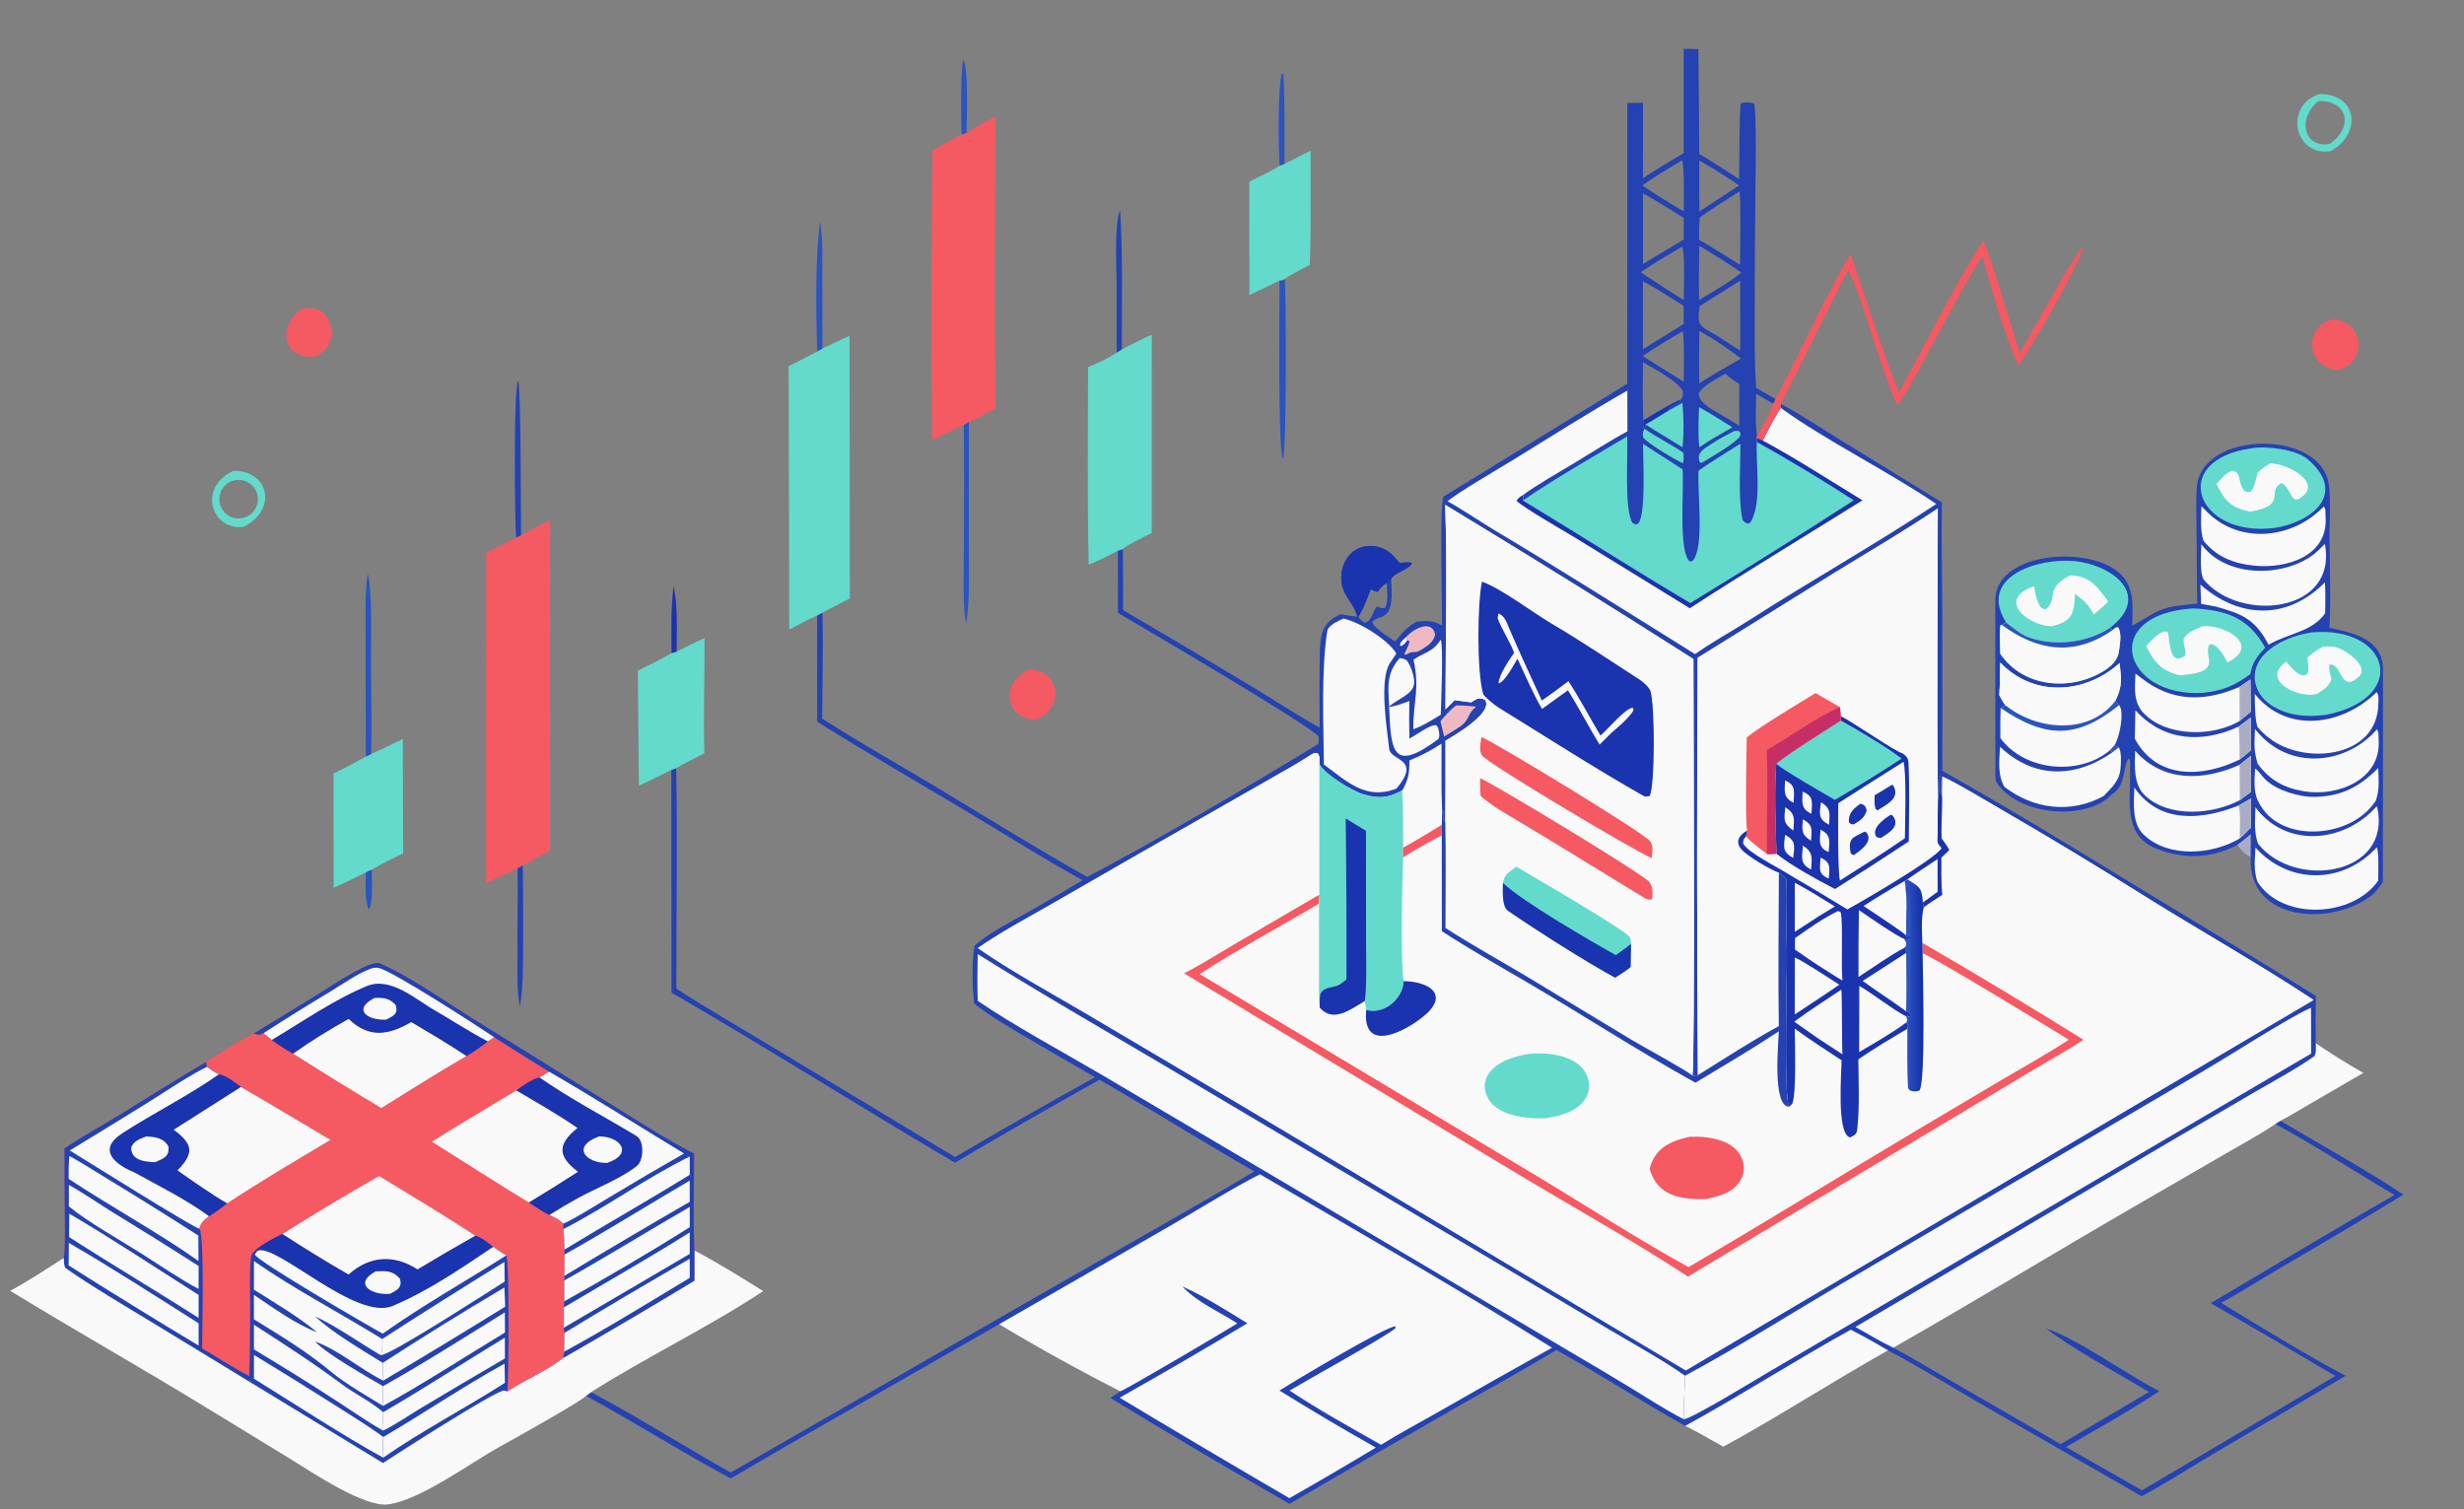 <?xml version="1.0" encoding="utf-8" ?><svg xmlns="http://www.w3.org/2000/svg" xmlns:xlink="http://www.w3.org/1999/xlink" width="1063" height="651" viewBox="0 0 1063 651"><rect x="0" y="0" width="1063" height="651" fill="#808080" stroke="none"/><path fill="#2442B2" transform="scale(0.636 0.636)" d="M1142.07 33.133C1145.18 33.084 1148.86 33.262 1152.02 33.332C1152.34 57.016 1152.53 80.702 1152.61 104.388C1161.77 109.883 1170.78 115.607 1179.65 121.555C1180.01 113.724 1179.67 74.018 1180.87 70.033C1183.16 69.294 1187.79 69.136 1189.9 70.394C1191.67 77.436 1190.85 121.821 1190.74 130.267C1190.44 156.092 1190.28 181.918 1190.28 207.745C1190.26 226.076 1189.92 244.852 1191.28 263.098L1204.36 270.704L1202.95 273.82C1198.93 271.586 1195.15 269.498 1191.25 267.028C1191.13 273.764 1190.56 289.641 1191.89 295.446L1191.58 296.85L1195.82 298.866C1199.36 291.676 1203.5 283.307 1208 276.762L1207.91 274.041C1217.1 278.348 1236.6 291.183 1245.93 296.944L1317.2 340.731C1316.81 366.052 1317.37 391.148 1317.48 416.459L1317.52 522.861C1366.47 550.382 1410.44 577.415 1458.2 606.629C1495.99 629.275 1533.58 652.254 1570.96 675.562C1570.66 686.225 1570.62 696.895 1570.84 707.56C1581.34 714.747 1592.14 721.482 1603.22 727.747L1564.97 749.958C1561.33 752.059 1550.41 758.722 1546.86 760.275C1571.32 774.753 1607.36 794.899 1630.28 810.312C1603 826.979 1575.53 843.334 1547.88 859.372C1535.17 866.864 1519.17 876.986 1506.58 883.71C1533.55 900.177 1563.29 918.42 1591.06 933.236L1498.97 987.584C1485.73 995.429 1465.99 1007.97 1452.73 1014.9L1345.44 953.315C1324.37 941.084 1302.13 927.272 1280.73 915.976C1243.87 936.671 1205.88 961.283 1168.91 981.357C1160.76 976.812 1151.34 971.254 1143.06 967.213C1140.73 965.678 1137.6 964.081 1135.11 962.658C1108.45 947.404 1082.56 930.597 1055.71 915.685C1035.08 928.326 1010.75 941.543 989.556 953.698C951.153 975.628 912.86 997.751 874.679 1020.07C833.868 996.69 793.386 972.744 753.245 948.234L759.875 943.72C735.3 931.346 701.187 912.55 677.689 898.255L545.025 974.145C530.615 982.313 516.425 990.862 502.064 999.115C499.896 1000.36 497.775 1001.76 495.472 1002.75C462.34 984.992 430.736 964.851 397.555 946.849C398.603 945.947 399.853 945.133 400.995 944.33C431.213 960.39 465.191 981.575 495.593 998.854L698.452 882.176C749.008 853.085 800.771 824.234 850.881 794.599C815.904 774.589 781.126 752.692 745.776 732.378C712.878 750.744 680.206 769.51 647.767 788.674C583.403 750.883 520.088 710.669 455.518 673.302L455.347 522.266L458.693 520.996C459.627 569.755 458.723 621.556 458.8 670.62C479.014 683.77 501.65 696.703 522.434 709.297L647.849 784.844C679.247 766.328 710.911 748.266 742.829 730.662C727.449 721.864 712.119 712.977 696.841 704.003C686.373 697.851 669.574 688.143 660.719 680.514C659.545 667.002 659.124 655.112 660.94 641.675C669.623 633.368 685.3 625.506 696.196 619.317C709.032 612.117 721.735 604.682 734.299 597.017C706.196 581.537 679.625 564.558 652.124 548.229C619.226 528.696 586.725 509.869 554.323 489.495L554.289 417.51L557.842 415.534C558.532 438.952 557.862 463.862 557.669 487.408C583.258 503.799 610.841 519.272 636.972 535.028C670.237 555.085 703.626 575.755 737.408 594.836C778.143 573.707 852.068 530.487 893.484 505.059C894.942 504.164 894.525 501.201 894.382 499.61C890.721 493.269 774.407 425.205 758.371 415.729L758.336 373.555L761.657 372.429C761.802 386.225 761.85 400.021 761.801 413.817C790.877 430.816 819.836 448.013 848.678 465.406C862.922 474.006 880.89 485.712 895.143 493.543C895.05 477.095 894.905 460.66 895.233 444.213C895.495 431.055 896.37 422.261 909.364 416.616C911.806 417.025 918.57 418.313 920.695 418.241C917.79 407.445 909.568 403.705 909.828 391.46C910.162 375.754 923.533 366.023 938.244 372.167C943.177 374.228 945.979 378.016 949.463 381.906C952.741 381.514 954.24 381.207 957.527 381.671C957.962 385.511 946.305 387.925 943.698 392.56C943.864 401.512 945.926 415.786 936.906 418.527C934.848 419.152 932.017 420.314 930.858 421.956C931.986 426.101 942.548 432.489 946.367 435.132C951.493 428.835 953.885 425.621 961.114 421.566C968.915 421.144 971.11 420.666 978.129 424.221C978.335 410.185 976.503 345.256 978.996 336.943L1103.8 260.276L1103.87 69.844L1114.47 69.72L1114.45 120.908C1123.01 115.064 1133.11 109.27 1142.07 103.877L1142.07 33.133ZM1284.3 914.18C1296.94 920.858 1311.45 929.71 1323.94 936.925L1397.72 979.556L1457.76 944.154C1438.21 932.565 1405.02 914.374 1387.91 901.175C1408.02 907.289 1442.99 932.647 1464.74 943.605C1445.19 956.645 1421.89 969.637 1401.38 981.527L1452.94 1010.88L1584.17 933.329C1556.06 916.709 1527.86 900.244 1499.57 883.933C1540.87 859.58 1582.7 834.327 1624.25 810.536C1598.31 795.482 1569.54 776.342 1543.42 762.464C1534.62 768.637 1519.19 777.049 1509.6 782.635L1444.22 820.492C1391 851.331 1337.6 883.854 1284.3 914.18ZM1208 276.762C1203.5 283.307 1199.36 291.676 1195.82 298.866L1191.58 296.85L1191.89 295.446C1190.56 289.641 1191.13 273.764 1191.25 267.028C1195.15 269.498 1198.93 271.586 1202.95 273.82L1204.36 270.704L1191.28 263.098C1189.92 244.852 1190.26 226.076 1190.28 207.745C1190.28 181.918 1190.44 156.092 1190.74 130.267C1190.85 121.821 1191.67 77.436 1189.9 70.394C1187.79 69.136 1183.16 69.294 1180.87 70.033C1179.67 74.018 1180.01 113.724 1179.65 121.555C1170.78 115.607 1161.77 109.883 1152.61 104.388C1152.53 80.702 1152.34 57.016 1152.02 33.332C1148.86 33.262 1145.18 33.084 1142.07 33.133L1142.07 103.877C1133.11 109.27 1123.01 115.064 1114.45 120.908L1114.47 69.72L1103.87 69.844L1103.8 260.276L978.996 336.943C980.007 337.983 981.005 339.036 981.99 340.101C986.598 342.219 1006.98 355.545 1013.3 359.321C1059.06 386.678 1104.5 415.463 1149.79 443.67C1159.65 436.535 1175.68 427.59 1186.35 420.739C1228.45 393.715 1271.63 369.516 1313.4 341.827C1280.38 319.474 1238.07 298.627 1208 276.762ZM940.647 395.328C937.35 397.482 936.763 398.445 934.315 401.566C932.452 400.94 931.72 400.591 929.961 399.7C928.789 401.321 925.963 411.351 921.446 418.301C922.551 420.287 923.751 421.18 925.58 422.397C930.513 421.191 930.555 416.476 933.18 412.547C935.108 409.663 934.596 413.363 939.572 412.302C941.822 407.795 940.942 400.443 940.647 395.328Z"/><path fill="#2442B2" transform="scale(0.636 0.636)" d="M1142.07 33.133C1145.18 33.084 1148.86 33.262 1152.02 33.332C1152.34 57.016 1152.53 80.702 1152.61 104.388C1161.77 109.883 1170.78 115.607 1179.65 121.555C1180.01 113.724 1179.67 74.018 1180.87 70.033C1183.16 69.294 1187.79 69.136 1189.9 70.394C1191.67 77.436 1190.85 121.821 1190.74 130.267C1190.44 156.092 1190.28 181.918 1190.28 207.745C1190.26 226.076 1189.92 244.852 1191.28 263.098L1204.36 270.704L1202.95 273.82C1198.93 271.586 1195.15 269.498 1191.25 267.028C1191.13 273.764 1190.56 289.641 1191.89 295.446L1191.58 296.85L1195.82 298.866C1199.36 291.676 1203.5 283.307 1208 276.762C1238.07 298.627 1280.38 319.474 1313.4 341.827C1271.63 369.516 1228.45 393.715 1186.35 420.739C1175.68 427.59 1159.65 436.535 1149.79 443.67C1104.5 415.463 1059.06 386.678 1013.3 359.321C1006.98 355.545 986.598 342.219 981.99 340.101C981.005 339.036 980.007 337.983 978.996 336.943L1103.8 260.276L1103.87 69.844L1114.47 69.72L1114.45 120.908C1123.01 115.064 1133.11 109.27 1142.07 103.877L1142.07 33.133ZM1152.94 147.646C1152.55 153.388 1152.32 157.064 1152.6 162.872C1157.3 165.208 1160.39 167.165 1164.77 169.956L1180.34 179.626C1180.39 172.737 1180.93 133.908 1179.95 129.803C1173.47 134.034 1157.99 143.549 1152.94 147.646ZM1164.57 227.633C1169.74 230.942 1175.23 234.607 1180.45 237.762L1180.37 190.402L1152.99 207.583C1150.56 221.309 1153.32 221.146 1164.57 227.633ZM1142.05 207.435C1132.97 201.758 1123.8 195.859 1114.43 190.695L1114.41 236.922L1131.76 226.142L1142.08 219.769L1142.05 207.435ZM1152.67 224.534C1152.62 236.003 1152.33 248.613 1152.68 259.97C1158.38 256.463 1165.11 252.105 1170.91 248.988L1180.94 243.187C1174.09 237.853 1160.52 228.411 1152.67 224.534ZM1142.13 258.867C1142.18 250.991 1142.7 231.701 1141.46 224.657C1132.22 229.966 1123.16 235.567 1114.28 241.453C1118.35 244.043 1123.03 247.175 1127.13 249.61L1142.13 258.867ZM1114 125.784C1118.04 128.43 1122.62 131.607 1126.72 134.041C1131.34 136.878 1137.45 140.836 1142.11 143.323C1142.15 133.784 1142.61 117.568 1141.18 108.617C1132.26 114.039 1122.42 119.754 1114 125.784ZM1114.46 179.191C1119.96 175.794 1125.54 172.239 1131.16 169.068L1142.11 162.42L1142.12 147.799C1133.04 142.011 1123.83 136.421 1114.49 131.036L1114.46 179.191ZM1140.34 270.739C1141.72 268.587 1141.62 268.387 1141.59 265.722C1139.32 259.129 1121.2 249.665 1114.45 245.698C1114.47 256.255 1113.97 275.099 1114.78 284.958C1122.08 280.649 1132.88 273.984 1140.34 270.739ZM1152.63 108.83C1152.66 120.269 1152.55 132.03 1152.74 143.441L1169.16 132.695L1179.73 125.781C1170.93 119.776 1161.89 114.121 1152.63 108.83ZM1170.35 253.394C1164.96 256.617 1154.75 261.71 1152.28 266.855C1152.32 273.88 1163.12 278.635 1168.69 281.994L1179.87 288.851C1179.69 279.397 1179.68 269.94 1179.83 260.485C1176.79 258.452 1172.76 255.987 1170.35 253.394ZM1141.02 167.348C1131.76 172.816 1121.65 178.5 1112.96 184.728L1124.94 192.595C1130.25 195.976 1136.79 200.411 1142.12 203.504C1142.18 197.369 1143.05 170.573 1141.02 167.348ZM1152.68 166.68C1152.54 178.625 1152.14 191.679 1152.57 203.536L1169.48 193.246C1173.23 190.739 1177.9 187.847 1181.12 184.809C1171.98 178.383 1162.21 172.545 1152.68 166.68Z"/><path fill="#FAF9F9" transform="scale(0.636 0.636)" d="M981.99 340.101C985.955 335.759 1018.68 316.702 1025.95 312.214C1051.67 296.316 1077.67 279.938 1103.87 264.911L1103.91 292.586C1092.65 298.567 1078.91 307.444 1067.8 314.129C1058.33 319.833 1041.92 329.197 1033.27 335.678L1033.11 339.432C1071.14 362.418 1108.14 386.172 1146.56 408.926C1183.79 386.232 1220.7 363.04 1257.3 339.355C1235.86 325.507 1213.99 312.345 1191.72 299.886L1191.58 296.85L1195.82 298.866C1199.36 291.676 1203.5 283.307 1208 276.762C1238.07 298.627 1280.38 319.474 1313.4 341.827C1271.63 369.516 1228.45 393.715 1186.35 420.739C1175.68 427.59 1159.65 436.535 1149.79 443.67C1104.5 415.463 1059.06 386.678 1013.3 359.321C1006.98 355.545 986.598 342.219 981.99 340.101Z"/><path fill="#1A33AE" transform="scale(0.636 0.636)" d="M1191.58 296.85L1195.82 298.866C1219.29 311.54 1240.66 325.599 1263.38 339.368C1224.9 363.393 1184.12 387.977 1146.22 412.577L1068.67 364.859C1060.76 360.06 1034.61 345.076 1028.79 339.864C1029.48 337.823 1031.22 336.944 1033.27 335.678L1033.11 339.432C1071.14 362.418 1108.14 386.172 1146.56 408.926C1183.79 386.232 1220.7 363.04 1257.3 339.355C1235.86 325.507 1213.99 312.345 1191.72 299.886L1191.58 296.85Z"/><path fill="#63DACC" transform="scale(0.636 0.636)" d="M1033.11 339.432C1054.57 324.642 1081.22 309.508 1103.77 296C1104.37 308.989 1101.66 345.648 1107.28 354.56C1109.73 355.936 1108.73 355.852 1111.08 355.274C1116.71 349.483 1114.47 311.879 1114.5 301.074L1141.31 318.331C1142.57 330.291 1138.16 374.94 1146.36 380.932L1148.1 380.45C1156.35 371.59 1151.27 335.018 1152.17 319.207C1160.96 313.058 1171.37 306.767 1180.51 300.974C1180.66 315.011 1178.95 338.157 1181.91 352.248C1182.21 353.696 1184.3 354.77 1185.82 355.234L1187.41 354.302C1195.36 341.227 1190.93 315.804 1191.68 300.529L1191.72 299.886C1213.99 312.345 1235.86 325.507 1257.3 339.355C1220.7 363.04 1183.79 386.232 1146.56 408.926C1108.14 386.172 1071.14 362.418 1033.11 339.432Z"/><path fill="#63DACC" transform="scale(0.636 0.636)" d="M1114.78 284.958C1122.08 280.649 1132.88 273.984 1140.34 270.739C1137.82 275.958 1133.52 274.059 1131.75 278.55L1141.26 273.287C1142.08 284.285 1142.35 292.418 1141.33 303.427C1133.09 298.255 1124.21 293.075 1116.14 287.918L1115.78 290.921L1115.3 290.936C1114.24 288.359 1114.49 287.846 1114.78 284.958Z"/><path fill="#1A33AE" transform="scale(0.636 0.636)" d="M1114.78 284.958C1122.08 280.649 1132.88 273.984 1140.34 270.739C1137.82 275.958 1133.52 274.059 1131.75 278.55C1127.12 281.339 1120.76 285.451 1116.14 287.918L1115.78 290.921L1115.3 290.936C1114.24 288.359 1114.49 287.846 1114.78 284.958Z"/><path fill="#63DACC" transform="scale(0.636 0.636)" d="M1152.52 276.165C1159.97 280.271 1167.83 285.333 1175.13 289.834L1164.89 295.732C1160.94 297.886 1156.56 300.897 1152.74 303.378C1151.74 294.806 1152.14 284.743 1152.52 276.165Z"/><path fill="#63DACC" transform="scale(0.636 0.636)" d="M1176.51 292.284L1179.42 292.252C1180.9 294.119 1180.59 293.172 1180.35 295.838C1177.3 300.559 1161.18 309.797 1155.58 313.243C1154.23 313.973 1154.79 313.777 1153.21 313.842C1149.95 307.066 1156.33 304.173 1161.17 300.944C1165.96 297.745 1171.4 294.953 1176.51 292.284Z"/><path fill="#63DACC" transform="scale(0.636 0.636)" d="M1115.3 290.936L1115.78 290.921C1120.6 294.937 1140.16 305.022 1141.97 307.393C1142.03 309.453 1142.44 312.555 1141.39 314.117C1137.85 312.818 1116.62 300.308 1114.49 296.469C1114.29 293.775 1114.3 293.439 1115.3 290.936Z"/><path fill="#FAF9F9" transform="scale(0.636 0.636)" d="M677.689 898.255L794.469 831.055C812.968 820.407 836.174 805.859 854.636 796.51C919.155 834.34 989.573 874.526 1052.77 914.171C1026.67 928.687 1000.67 943.374 974.757 958.23C962.359 965.309 948.762 972.491 936.807 980.011C915.972 968.195 894.696 956.464 874.761 943.222C883.556 937.888 943.377 904.726 946.539 900.916L946.663 899.712C942.359 898.274 877.435 937.119 867.898 943.222C889.411 956.569 911.203 969.462 933.258 981.893C913.864 993.575 894.326 1005.02 874.647 1016.21C836.098 993.781 797.72 971.056 759.516 948.04C788.648 931.659 817.529 914.834 846.147 897.57C833.214 889.695 815.652 878.468 802.02 872.651C812.584 883.708 826.626 889.466 839.336 897.664C832.698 901.841 763.053 943.08 759.875 943.72C735.3 931.346 701.187 912.55 677.689 898.255Z"/><path fill="#FAF9F9" transform="scale(0.636 0.636)" d="M1570.84 707.56C1581.34 714.747 1592.14 721.482 1603.22 727.747L1564.97 749.958C1561.33 752.059 1550.41 758.722 1546.86 760.275C1545.79 760.914 1544.34 761.704 1543.42 762.464C1534.62 768.637 1519.19 777.049 1509.6 782.635L1444.22 820.492C1391 851.331 1337.6 883.854 1284.3 914.18C1276.56 910.555 1266.24 904.368 1258.58 900.074L1469.56 775.754L1530.29 740.232C1541.71 733.626 1559.63 723.896 1569.96 716.327C1571.31 713.763 1570.88 710.599 1570.84 707.56Z"/><path fill="#FAF9F9" transform="scale(0.636 0.636)" d="M1255.42 901.943C1263.99 906.369 1272.44 911.049 1280.73 915.976C1243.87 936.671 1205.88 961.283 1168.91 981.357C1160.76 976.812 1151.34 971.254 1143.06 967.213C1180.7 946.58 1217.52 922.89 1255.42 901.943Z"/><path fill="#1A33AE" transform="scale(0.636 0.636)" d="M920.695 418.241C917.79 407.445 909.568 403.705 909.828 391.46C910.162 375.754 923.533 366.023 938.244 372.167C943.177 374.228 945.979 378.016 949.463 381.906C952.741 381.514 954.24 381.207 957.527 381.671C957.962 385.511 946.305 387.925 943.698 392.56C942.747 393.55 941.798 394.783 940.647 395.328C937.35 397.482 936.763 398.445 934.315 401.566C932.452 400.94 931.72 400.591 929.961 399.7C928.789 401.321 925.963 411.351 921.446 418.301L920.695 418.241Z"/><path fill="#FAF9F9" transform="scale(0.636 0.636)" d="M980.309 342.446C1036.83 376.666 1092.96 411.534 1148.68 447.044C1148.69 472.578 1149.85 724.992 1147.99 729.5C1149.32 729.956 1150.56 729.985 1151.97 730.114L1151.72 729.278C1151.04 634.913 1150.99 540.545 1151.58 446.18L1245.22 388.019C1268.41 373.734 1291.84 360.154 1314.43 344.917C1314.48 409.988 1313.61 477.87 1314.56 542.672C1315.69 538.35 1315.06 527.993 1316.14 525.777C1316.99 531.018 1315.93 535.57 1317.42 541.069L1317.53 526.772C1326.61 530.679 1347.95 543.634 1357.61 549.211C1390.61 568.321 1423.25 588.042 1455.52 608.365C1493.17 631.885 1532.4 653.842 1569.29 678.273L1143.5 929.498L839.564 748.265L735.162 686.549C712.228 673.102 684.863 658.106 663.336 643.068C678.778 632.376 695.64 623.339 711.978 614.023L770.574 580.318L858.115 530.33C868.632 524.32 879.349 518.408 889.519 511.839C891.44 510.598 891.737 510.693 893.752 510.79C895.527 513.491 894.905 514.601 894.962 518.317C898.484 525.197 917.405 536.799 925.281 538.97C935.875 541.89 941.568 541.237 950.873 536.303L951.173 536.14C951.64 549.09 951.824 562.048 951.728 575.006L951.763 581.462C960.298 576.136 969.046 571.157 977.983 566.538L978.044 559.457L978.187 549.012C980.996 552.838 977.519 555.937 980.372 557.499C980.558 539.143 980.606 520.785 980.515 502.427C986.81 498.684 1013.58 483.2 1007.22 474.578C1002.9 472.767 1001.78 474.117 997.869 476.398L986.716 474.929L980.508 481.145C980.521 437.042 981.816 386.07 980.309 342.446Z"/><path fill="#FAF9F9" transform="scale(0.636 0.636)" d="M663.336 643.068C678.778 632.376 695.64 623.339 711.978 614.023L770.574 580.318L858.115 530.33C868.632 524.32 879.349 518.408 889.519 511.839C891.44 510.598 891.737 510.693 893.752 510.79C895.527 513.491 894.905 514.601 894.962 518.317L894.925 606.831L894.723 612.886C869.876 627.755 836.865 645.393 813.847 660.758L1042.61 797.783C1074.79 817.107 1113.22 841.995 1145.39 859.477C1197.46 829.038 1249.12 797.063 1301.04 766.141L1358.2 732.24C1373.09 723.525 1388.96 714.68 1403.32 705.235C1395.4 700.303 1308.09 646.933 1304.16 646.75L1303.97 639.531C1303.73 632.485 1303.04 622.092 1304.95 615.474C1307.91 613.101 1314.16 609.221 1317.52 606.985C1316.67 599.177 1316.9 589.737 1316.9 581.749L1322.28 576.6C1320.9 573.842 1318.86 571.21 1317.06 568.676C1316.65 561.465 1317.5 549.311 1317.42 541.069L1317.53 526.772C1326.61 530.679 1347.95 543.634 1357.61 549.211C1390.61 568.321 1423.25 588.042 1455.52 608.365C1493.17 631.885 1532.4 653.842 1569.29 678.273L1143.5 929.498L839.564 748.265L735.162 686.549C712.228 673.102 684.863 658.106 663.336 643.068Z"/><path fill="#F55962" transform="scale(0.636 0.636)" d="M803.172 660.216C813.774 654.903 826.388 646.918 836.897 640.75L894.925 606.831L894.723 612.886C869.876 627.755 836.865 645.393 813.847 660.758L1042.61 797.783C1074.79 817.107 1113.22 841.995 1145.39 859.477C1197.46 829.038 1249.12 797.063 1301.04 766.141L1358.2 732.24C1373.09 723.525 1388.96 714.68 1403.32 705.235C1395.4 700.303 1308.09 646.933 1304.16 646.75L1303.97 639.531C1340.75 660.893 1377.21 682.822 1413.31 705.308C1403.78 711.586 1391.12 718.634 1381.13 724.581L1325.11 758.083L1144.99 865.886C1109.26 842.449 1065.99 818.207 1028.76 795.848L803.172 660.216Z"/><path fill="#FAF9F9" transform="scale(0.636 0.636)" d="M980.309 342.446C1036.83 376.666 1092.96 411.534 1148.68 447.044C1148.69 472.578 1149.85 724.992 1147.99 729.5C1141.79 724.726 1115.31 710.453 1106.7 705.282L1034.9 661.915C1017.05 651.315 997.875 640.638 980.501 629.468C980.534 605.815 980.89 581.049 980.372 557.499C980.558 539.143 980.606 520.785 980.515 502.427C986.81 498.684 1013.58 483.2 1007.22 474.578C1002.9 472.767 1001.78 474.117 997.869 476.398L986.716 474.929L980.508 481.145C980.521 437.042 981.816 386.07 980.309 342.446Z"/><path fill="#1A33AE" transform="scale(0.636 0.636)" d="M1005.28 394.516C1018.77 399.476 1039.48 415.336 1052.48 422.999C1072.5 434.791 1092.68 448.354 1112.23 461.027C1114.54 462.52 1118.61 466.071 1119.57 468.806C1122.61 479.332 1122.65 531.955 1119.08 539.93C1118.28 540.095 1115.94 540.488 1115.23 540.085C1082.07 521.315 1049.26 500.107 1016.73 480.099C1013.79 478.291 1006.52 472.324 1006.06 470.705C1001.59 455.163 1002.19 408.487 1005.28 394.516Z"/><path fill="#FAF9F9" transform="scale(0.636 0.636)" d="M1016.46 416.124C1020.75 417.851 1021.91 421.995 1023.61 425.97C1030.68 442.509 1038.31 458.807 1045.84 475.141C1052.15 470.869 1057.8 466.635 1063.89 462.033C1070.92 472.678 1078.8 487.48 1085.62 498.906C1090.37 495.023 1102.79 479.898 1107.65 480.133L1108.09 481.659C1105.27 486.878 1097.48 493.276 1092.89 497.257L1085.02 505.093C1077.7 493.036 1071.22 480.518 1063.59 468.209L1046.01 480.874C1040.6 472.013 1033.87 456.494 1029.34 446.784C1027.22 450.365 1020.39 463.145 1016.49 463.485C1016.84 457.436 1023.66 447.886 1027.05 442.741C1024.34 435.309 1018.58 426.769 1015.85 419.308C1016.09 418.052 1016.3 416.991 1016.46 416.124Z"/><path fill="#63DACC" transform="scale(0.636 0.636)" d="M1028.56 587.874C1038.1 593.582 1104.7 631.939 1105.83 636.119C1106.18 637.422 1106.26 638.869 1106.37 640.21L1106.07 655.971C1103.31 658.327 1098.73 661.128 1095.59 663.183C1075.81 652.428 1042.45 631.215 1022.96 617.815C1018.65 614.854 1019.41 604.369 1019.48 598.953C1020.32 593.252 1022.9 592.079 1027.52 588.641L1028.56 587.874Z"/><path fill="#1A33AE" transform="scale(0.636 0.636)" d="M1019.48 598.953C1033.98 612.416 1077.89 637.555 1095.95 647.888C1099.28 645.51 1103.28 642.807 1106.37 640.21L1106.07 655.971C1103.31 658.327 1098.73 661.128 1095.59 663.183C1075.81 652.428 1042.45 631.215 1022.96 617.815C1018.65 614.854 1019.41 604.369 1019.48 598.953Z"/><path fill="#F55962" transform="scale(0.636 0.636)" d="M1004.88 499.923C1014.09 503.568 1113.71 564.102 1119.18 570.432C1121.84 573.504 1120.77 578.398 1120.34 582.042C1110.07 577.958 1009.4 518.145 1005.28 512.437C1003.05 509.354 1004.4 503.397 1004.88 499.923Z"/><path fill="#F55962" transform="scale(0.636 0.636)" d="M1003.99 527.833C1014.34 532.328 1113.73 592.424 1118.56 598.059C1121.64 601.647 1120.93 605.714 1120.67 610.097C1118.51 610.351 1117.39 610.259 1115.46 609.082C1087.25 591.956 1059.28 574.477 1030.93 557.577C1022.13 552.332 1012.02 546.67 1004.37 539.929C1003.95 535.96 1004.01 531.836 1003.99 527.833Z"/><path fill="#FAF9F9" transform="scale(0.636 0.636)" d="M1314.43 344.917C1314.48 409.988 1313.61 477.87 1314.56 542.672C1314.4 550.329 1314.27 557.968 1314.37 565.625C1314.45 571.411 1313.19 570.94 1317.04 575.333C1312.13 582.993 1263.53 611.178 1253.11 616.855C1240.03 608.847 1226.88 600.972 1213.64 593.23C1206.98 588.851 1184.71 577.858 1182.4 572.011C1182.67 568.861 1182.26 570.095 1184.32 567.308C1184.73 566.146 1184.96 564.563 1185.19 563.313C1179.89 566.383 1176.8 570.67 1181 575.848C1184.76 580.492 1201.52 590.346 1206.66 591.926C1206.56 626 1206.06 661.999 1206.63 696.011C1188.32 705.943 1169.5 718.151 1151.72 729.278C1151.04 634.913 1150.99 540.545 1151.58 446.18L1245.22 388.019C1268.41 373.734 1291.84 360.154 1314.43 344.917Z"/><path fill="#1A33AE" transform="scale(0.636 0.636)" d="M1248.62 485.713C1257.15 490.026 1286.07 510.109 1290.55 511.017C1293.25 513.178 1294.39 513.731 1294.58 517.851C1295.39 535.088 1294.91 553.478 1294.78 570.75C1278.23 581.71 1261.54 592.465 1244.72 603.014C1233.8 597.344 1214.6 586.941 1205.03 579.115C1204.39 560.461 1203.47 536.485 1204.82 518.092C1211 512.266 1239.92 494.314 1248.62 488.677L1248.62 485.713Z"/><path fill="#63DACC" transform="scale(0.636 0.636)" d="M1248.62 488.677C1257.33 493.367 1282.28 508.252 1289.93 514.584C1275.05 524.276 1259.94 533.612 1244.61 542.585C1236.32 537.683 1210.89 523.25 1204.82 518.092C1211 512.266 1239.92 494.314 1248.62 488.677Z"/><path fill="#FAF9F9" transform="scale(0.636 0.636)" d="M1291.21 516.7C1293.27 524.419 1292.24 558.536 1292.13 568.558C1278 578.389 1262.59 587.959 1248.04 597.287C1246.45 588.876 1246.91 555.252 1246.92 544.829C1261.64 535.378 1276.4 526.002 1291.21 516.7Z"/><path fill="#1A33AE" transform="scale(0.636 0.636)" d="M1283.4 532.306L1284.3 532.901C1289.16 541.518 1279.82 545.619 1273.53 549.657L1272.41 548.889C1271.21 545.866 1271.57 542.78 1271.61 539.458L1283.4 532.306Z"/><path fill="#1A33AE" transform="scale(0.636 0.636)" d="M1282.52 552.641L1283.84 553.205C1289.32 560.34 1281.51 564.821 1275.72 568.483C1274.24 568.327 1274.11 568.158 1272.73 567.628C1268.97 561.731 1278.25 555.326 1282.52 552.641Z"/><path fill="#1A33AE" transform="scale(0.636 0.636)" d="M1264.61 564.124L1265.99 564.592C1270.87 570.76 1262.38 576.54 1257.7 579.895C1255.98 579.792 1256.84 580.048 1255.26 578.484C1253.69 568.333 1256.34 568.54 1264.61 564.124Z"/><path fill="#1A33AE" transform="scale(0.636 0.636)" d="M1261.9 545.232C1264.88 545.693 1265.6 547.173 1266.21 549.658C1265 554.575 1261.69 556.567 1257.65 559.072C1255.03 559.039 1256.15 559.47 1254.18 557.771C1253.5 551.852 1257.51 548.2 1261.9 545.232Z"/><path fill="#FAF9F9" transform="scale(0.636 0.636)" d="M1210.88 566.25C1218.51 570.41 1217.22 574.028 1216.35 581.959C1208.58 577.605 1210.03 574.279 1210.88 566.25Z"/><path fill="#FAF9F9" transform="scale(0.636 0.636)" d="M1222.92 573.647C1230.3 578.072 1228.94 582.271 1228.52 589.816C1220.55 585.744 1222.46 581.701 1222.92 573.647Z"/><path fill="#FAF9F9" transform="scale(0.636 0.636)" d="M1222.75 536.983C1230.71 540.081 1229.08 544.644 1228.74 552.012C1221.37 548.462 1222.52 544.446 1222.75 536.983Z"/><path fill="#FAF9F9" transform="scale(0.636 0.636)" d="M1234.95 562.821C1242.44 566.443 1240.76 570.529 1240.48 577.938C1232.93 575.23 1234.4 569.572 1234.95 562.821Z"/><path fill="#FAF9F9" transform="scale(0.636 0.636)" d="M1235.2 544.223C1242.29 548.237 1241.06 552.299 1240.7 559.472C1233.04 555.407 1234.21 551.846 1235.2 544.223Z"/><path fill="#FAF9F9" transform="scale(0.636 0.636)" d="M1210.85 529.401C1218.46 532.446 1216.9 537.436 1216.61 544.498C1209.29 540.827 1210.57 536.516 1210.85 529.401Z"/><path fill="#FAF9F9" transform="scale(0.636 0.636)" d="M1210.99 547.516C1218.25 552.293 1216.96 555.559 1216.44 563.381C1209.22 558.314 1210.28 555.512 1210.99 547.516Z"/><path fill="#FAF9F9" transform="scale(0.636 0.636)" d="M1234.94 581.702C1242.25 585.118 1240.99 588.689 1240.5 595.912C1232.94 592.859 1234.52 588.958 1234.94 581.702Z"/><path fill="#FAF9F9" transform="scale(0.636 0.636)" d="M1222.91 555.721C1230.13 559.614 1228.9 562.854 1228.49 570.268C1221.56 566.176 1222.4 562.99 1222.91 555.721Z"/><path fill="#F55962" transform="scale(0.636 0.636)" d="M1231.54 470.109L1248.09 479.685L1248.62 485.713L1248.62 488.677C1239.92 494.314 1211 512.266 1204.82 518.092C1203.47 536.485 1204.39 560.461 1205.03 579.115C1202.9 579.421 1200.72 579.336 1198.56 579.334C1194 575.752 1188.17 571.495 1184.32 567.308C1184.73 566.146 1184.96 564.563 1185.19 563.313C1183.64 558.217 1184.73 507.303 1184.85 500.192C1194.56 492.289 1219.92 477.327 1231.54 470.109Z"/><path fill="#C72E66" transform="scale(0.636 0.636)" d="M1248.09 479.685L1248.62 485.713L1248.62 488.677C1239.92 494.314 1211 512.266 1204.82 518.092C1203.47 536.485 1204.39 560.461 1205.03 579.115C1202.9 579.421 1200.72 579.336 1198.56 579.334C1198.23 555.387 1199.35 532.838 1198.38 508.749C1213.89 500.228 1232.16 486.272 1248.09 479.685Z"/><path fill="#1A33AE" transform="scale(0.636 0.636)" d="M1314.56 542.672C1315.69 538.35 1315.06 527.993 1316.14 525.777C1316.99 531.018 1315.93 535.57 1317.42 541.069C1317.5 549.311 1316.65 561.465 1317.06 568.676C1318.86 571.21 1320.9 573.842 1322.28 576.6L1316.9 581.749C1316.9 589.737 1316.67 599.177 1317.52 606.985C1314.16 609.221 1307.91 613.101 1304.95 615.474L1304.25 612.173C1303.55 601.873 1301.99 601.694 1293.76 596.482L1292.06 597.49C1293.07 604.872 1293.21 609.592 1293.34 617.077L1293 634.417L1293.55 635.673L1295.16 633.779C1295.32 634.189 1295.68 635.013 1295.69 635.392L1295.57 636.306C1293.55 637.624 1294.53 637.381 1291.75 636.864C1293.23 639.56 1293.16 638.596 1293.1 641.378L1292.16 642.689C1292.45 643.606 1293.08 645.363 1293.17 646.231C1293.21 657.088 1293.79 675.734 1292.96 685.94C1294.18 686.758 1294.87 686.631 1295.77 687.68C1295.89 689.219 1295.71 688.67 1295.2 690.054L1293.89 688.939L1293.04 689.455C1293.96 692.311 1294.15 691.416 1293.12 693.508L1294.38 695.52L1293.8 697.819C1283.14 704.12 1270.74 711.516 1260.55 718.552C1260.71 734.243 1261.48 750.378 1259.83 765.924C1259.46 769.388 1257.99 769.99 1255 771.542C1245.58 769.46 1249.19 727.715 1249.17 719.201C1238.63 712.237 1227.56 705.163 1217.41 697.699C1217.5 707.613 1218.68 742.048 1215.67 748.796L1213.6 750.675C1210.08 745.064 1211.98 667.802 1212.14 653.686C1212.3 639.441 1210.9 610.45 1211.91 596.76C1210.93 594.973 1208.36 593.256 1206.66 591.926C1201.52 590.346 1184.76 580.492 1181 575.848C1176.8 570.67 1179.89 566.383 1185.19 563.313C1184.96 564.563 1184.73 566.146 1184.32 567.308C1182.26 570.095 1182.67 568.861 1182.4 572.011C1184.71 577.858 1206.98 588.851 1213.64 593.23C1226.88 600.972 1240.03 608.847 1253.11 616.855C1263.53 611.178 1312.13 582.993 1317.04 575.333C1313.19 570.94 1314.45 571.411 1314.37 565.625C1314.27 557.968 1314.4 550.329 1314.56 542.672Z"/><path fill="#FAF9F9" transform="scale(0.636 0.636)" d="M1261.19 668.734C1270.98 674.425 1283.52 684.582 1293.04 689.455C1293.96 692.311 1294.15 691.416 1293.12 693.508C1283.75 700.488 1271.31 707.637 1261.11 713.583L1261.19 668.734Z"/><path fill="#FAF9F9" transform="scale(0.636 0.636)" d="M1260.93 617.283C1266.98 621.415 1286.24 634.925 1291.75 636.864C1293.23 639.56 1293.16 638.596 1293.1 641.378L1292.16 642.689C1282.58 647.716 1269.85 656.608 1260.66 662.709C1260.6 647.566 1260.69 632.423 1260.93 617.283Z"/><path fill="#FAF9F9" transform="scale(0.636 0.636)" d="M1293.17 646.231C1293.21 657.088 1293.79 675.734 1292.96 685.94C1283.71 679.124 1273.13 672.388 1263.48 665.379L1293.17 646.231Z"/><path fill="#FAF9F9" transform="scale(0.636 0.636)" d="M1292.06 597.49C1293.07 604.872 1293.21 609.592 1293.34 617.077L1293 634.417C1287.48 629.892 1270.8 619.138 1264.1 614.541C1273.27 608.611 1282.59 602.926 1292.06 597.49Z"/><path fill="#FAF9F9" transform="scale(0.636 0.636)" d="M1293.76 596.482C1300.55 591.821 1307.4 587.236 1314.29 582.729L1314.32 604.888C1311.11 607.219 1307.49 609.982 1304.25 612.173C1303.55 601.873 1301.99 601.694 1293.76 596.482Z"/><path fill="#FAF9F9" transform="scale(0.636 0.636)" d="M1246.51 618.06C1247.8 618.156 1247.33 618.098 1248.56 618.75C1250.32 625.71 1248.7 654.197 1249.77 665.116C1244.4 662.001 1238.5 658.075 1233.2 654.713C1228.14 651.507 1222.56 647.513 1217.56 644.096L1217.64 636.297C1227.44 629.437 1235.81 623.381 1246.51 618.06Z"/><path fill="#FAF9F9" transform="scale(0.636 0.636)" d="M1249 671.293C1249.56 672.145 1249.37 710.367 1249.78 715.165L1232.76 704.043L1217.08 692.99C1227.26 685.441 1238.4 678.311 1249 671.293Z"/><path fill="#FAF9F9" transform="scale(0.636 0.636)" d="M1217.47 649.531C1222.62 651.409 1241.6 664.171 1247.67 667.926L1235.63 676.064L1217.4 688.123L1217.47 649.531Z"/><path fill="#FAF9F9" transform="scale(0.636 0.636)" d="M1217.48 598.796C1226.47 603.438 1235.92 609.514 1244.62 614.844L1233.09 621.905L1217.43 632.076L1217.48 598.796Z"/><path fill="#63DACC" transform="scale(0.636 0.636)" d="M894.962 518.317C898.484 525.197 917.405 536.799 925.281 538.97C935.875 541.89 941.568 541.237 950.873 536.303L951.173 536.14C951.64 549.09 951.824 562.048 951.728 575.006L951.763 581.462C951.222 596.515 949.832 652.87 952.124 665.502C951.689 677.662 938.706 688.487 926.724 685.07C926.523 683.171 926.097 680.859 925.8 678.933C916.364 684.451 904.224 694.138 895.19 683.377C894.458 679.271 894.742 663.62 894.752 659.045L894.723 612.886L894.925 606.831L894.962 518.317Z"/><path fill="#1A33AE" transform="scale(0.636 0.636)" d="M912.806 555.145L926.573 563.563L926.63 638.271C926.648 648.863 927.205 669.376 925.8 678.933C916.364 684.451 904.224 694.138 895.19 683.377C895.2 681.057 895.191 678.506 895.336 676.176C895.747 669.564 903.036 670.221 907.576 668.389C909.246 667.715 911.845 665.584 913.325 664.387C913.447 627.973 913.274 591.557 912.806 555.145Z"/><path fill="#2442B2" transform="scale(0.636 0.636)" d="M978.187 549.012C980.996 552.838 977.519 555.937 980.372 557.499C980.89 581.049 980.534 605.815 980.501 629.468C997.875 640.638 1017.05 651.315 1034.9 661.915L1106.7 705.282C1115.31 710.453 1141.79 724.726 1147.99 729.5C1149.32 729.956 1150.56 729.985 1151.97 730.114L1151.72 729.278C1169.5 718.151 1188.32 705.943 1206.63 696.011C1206.06 661.999 1206.56 626 1206.66 591.926C1208.36 593.256 1210.93 594.973 1211.91 596.76C1210.9 610.45 1212.3 639.441 1212.14 653.686C1211.98 667.802 1210.08 745.064 1213.6 750.675C1202.11 750.518 1206.32 707.962 1206.62 699.536C1188.29 711.663 1168.94 723.052 1150.08 734.397C1110.76 712.675 1072.84 687.876 1034.04 665.232C1015.16 654.214 996.347 643.556 978.037 631.581L977.983 566.538L978.044 559.457L978.187 549.012Z"/><defs><linearGradient id="gradient_0" gradientUnits="userSpaceOnUse" x1="1303.944" y1="667.95" x2="1292.555" y2="667.979"><stop offset="0" stop-color="#1130A8"/><stop offset="1" stop-color="#3055C0"/></linearGradient></defs><path fill="url(#gradient_0)" transform="scale(0.636 0.636)" d="M1292.06 597.49L1293.76 596.482C1301.99 601.694 1303.55 601.873 1304.25 612.173L1304.95 615.474C1303.04 622.092 1303.73 632.485 1303.97 639.531L1304.16 646.75C1304.32 660.422 1306.2 732.201 1302.14 739.575C1299.33 740.94 1294.4 740.558 1294.22 737.382C1293.48 724.364 1293.81 710.917 1293.8 697.819L1294.38 695.52L1293.12 693.508C1294.15 691.416 1293.96 692.311 1293.04 689.455L1293.89 688.939L1295.2 690.054C1295.71 688.67 1295.89 689.219 1295.77 687.68C1294.87 686.631 1294.18 686.758 1292.96 685.94C1293.79 675.734 1293.21 657.088 1293.17 646.231C1293.08 645.363 1292.45 643.606 1292.16 642.689L1293.1 641.378C1293.16 638.596 1293.23 639.56 1291.75 636.864C1294.53 637.381 1293.55 637.624 1295.57 636.306L1295.69 635.392C1295.68 635.013 1295.32 634.189 1295.16 633.779L1293.55 635.673L1293 634.417L1293.34 617.077C1293.21 609.592 1293.07 604.872 1292.06 597.49Z"/><path fill="#2A54BF" transform="scale(0.636 0.636)" d="M1291.75 636.864C1294.53 637.381 1293.55 637.624 1295.57 636.306C1296.31 638.401 1296.28 686.568 1295.77 687.68C1294.87 686.631 1294.18 686.758 1292.96 685.94C1293.79 675.734 1293.21 657.088 1293.17 646.231C1293.08 645.363 1292.45 643.606 1292.16 642.689L1293.1 641.378C1293.16 638.596 1293.23 639.56 1291.75 636.864Z"/><path fill="#2A54BF" transform="scale(0.636 0.636)" d="M1293.34 617.077C1295.65 613.92 1293.61 607.669 1295.17 604.982C1295.74 608.802 1296.82 632.827 1295.69 635.392C1295.68 635.013 1295.32 634.189 1295.16 633.779L1293.55 635.673L1293 634.417L1293.34 617.077Z"/><path fill="#2442B2" transform="scale(0.636 0.636)" d="M1298.24 637.467C1299.65 640.918 1298.93 679.99 1299.06 687.068C1297.17 682.393 1298.19 645.326 1298.24 637.467Z"/><path fill="#2442B2" transform="scale(0.636 0.636)" d="M1297.95 611.184C1299.56 611.932 1298.69 616.047 1298.57 617.651C1297.81 614.923 1297.39 613.995 1297.95 611.184Z"/><path fill="#1A33AE" transform="scale(0.636 0.636)" d="M952.124 665.502C970.249 665.882 983.306 675.048 965.379 689.588C952.753 699.829 923.916 714.942 926.724 685.07C938.706 688.487 951.689 677.662 952.124 665.502Z"/><path fill="#63DACC" transform="scale(0.636 0.636)" d="M1037.48 714.763C1051.76 713.664 1073.75 715.981 1077.58 733.169C1078.55 737.475 1077.68 741.993 1075.16 745.621C1069.23 754.354 1058.19 756.816 1048.51 758.543C1034.48 759.021 1010.73 756.792 1007.4 739.424C1006.68 735.472 1007.59 731.397 1009.92 728.127C1016 719.469 1027.69 716.526 1037.48 714.763Z"/><path fill="#F55962" transform="scale(0.636 0.636)" d="M1145.96 771.087C1159.06 770.497 1178.65 773.035 1182.42 788.486C1183.48 792.826 1182.71 797.411 1180.28 801.165C1175.07 809.312 1165.97 811.35 1157.34 813.369C1140.05 813.717 1124.3 811.357 1118.96 792.819C1122.65 778.758 1132.53 774.185 1145.96 771.087Z"/><path fill="#FAF9F9" transform="scale(0.636 0.636)" d="M663.194 647.143C704.711 673.195 748.811 698.487 791.076 723.509L1009.92 853.346L1092.65 902.459C1108.12 911.606 1128.72 923.018 1142.97 933.151C1142.9 942.787 1141.88 953.599 1142.12 962.685C1130.23 956.596 1118.06 948.665 1106.6 941.653C1092.72 933.207 1078.76 924.888 1064.73 916.696L889.778 813.156L746.621 728.604C721.371 713.818 686.887 695.09 663.261 678.904C662.793 668.487 663.081 657.601 663.194 647.143Z"/><path fill="#FAF9F9" transform="scale(0.636 0.636)" d="M1142.97 933.151C1176.66 915.16 1216.25 890.163 1249.63 870.504L1471.59 740.063C1491.16 728.675 1510.55 716.997 1529.77 705.031C1536.69 700.799 1560.72 686.218 1567.64 683.583L1567.68 714.641L1290.55 877.338L1199.02 931.064C1191.28 935.606 1146.88 962.713 1142.12 962.685C1141.88 953.599 1142.9 942.787 1142.97 933.151Z"/><path fill="#FAF9F9" transform="scale(0.636 0.636)" d="M911.231 419.574C921.947 421.764 941.545 433.924 947.177 443.295C945.658 445.475 944.178 447.681 942.735 449.912C935.46 461.324 940.759 494.129 942.331 508.033C943.262 516.265 964.614 514.34 947.229 534.911C926.58 542.969 913.812 530.181 898.026 518.583C897.785 492.956 896.171 454.194 900.263 428.349C900.951 424.004 907.245 421.509 911.231 419.574Z"/><path fill="#FAF9F9" transform="scale(0.636 0.636)" d="M956.054 515.802C964.67 512.231 969.909 509.522 977.819 504.372C977.908 518.273 977.532 535.387 978.187 549.012L978.044 559.457L977.983 566.538C969.046 571.157 960.298 576.136 951.763 581.462L951.728 575.006C951.824 562.048 951.64 549.09 951.173 536.14C955.558 528.409 955.981 524.798 956.054 515.802Z"/><path fill="#F55962" transform="scale(0.636 0.636)" d="M978.044 559.457L977.983 566.538C969.046 571.157 960.298 576.136 951.763 581.462L951.728 575.006C960.466 570.226 969.468 564.611 978.044 559.457Z"/><path fill="#FAF9F9" transform="scale(0.636 0.636)" d="M949.34 446.455C951.751 446.601 951.889 446.744 954.108 447.829C956.733 450.823 959.517 459.026 959.272 463.063C958.781 471.146 948.924 473.387 942.248 479.227L941.486 479.902C947.6 478.524 950.185 477.718 955.995 475.519C955.818 483.997 955.825 492.478 956.015 500.956C960.75 498.618 969.864 491.384 974.25 491.885L975.422 493.371C975.888 495.168 977.276 500.124 975.292 501.586C944.751 524.081 943.434 510.071 942.295 479.431C941.827 466.829 939.827 457.355 949.34 446.455Z"/><path fill="#FAF9F9" transform="scale(0.636 0.636)" d="M977.261 433.881C979.229 437.741 977.496 478.479 977.298 484.785C972.068 487.99 964.376 492.846 958.677 494.616C958.682 473.993 963.201 468.453 958.838 447.38C967.152 442 972.039 442.225 977.261 433.881Z"/><path fill="#EFB9C4" transform="scale(0.636 0.636)" d="M987.604 478.499C992.75 478.446 996.285 478.818 1001.35 479.346C993.255 486.111 998.993 488.036 986.585 495.293L979.58 499.587L977.115 489.204C980.887 484.806 983.002 482.16 987.604 478.499Z"/><path fill="#EFB9C4" transform="scale(0.636 0.636)" d="M953.852 432.095C958.766 426.321 971.738 419.773 973.511 430.636C972.312 435.155 969.168 437.517 965.401 439.901C957.627 444.823 961.367 439.907 953.209 444.275L952.664 443.566C953.789 440.585 956.372 436.601 955.973 434.769L954.512 434.395L953.852 432.095Z"/><path fill="#FAF9F9" transform="scale(0.636 0.636)" d="M954.512 434.395C952.966 436.504 952.733 436.88 950.525 438.247L949.526 437.751C949.912 435.221 951.859 433.951 953.852 432.095L954.512 434.395Z"/><path fill="#F55962" transform="scale(0.636 0.636)" d="M172.076 701.061L217.884 672.997C225.361 668.411 251.31 650.8 257.467 653.399C277.013 661.653 301.747 679.048 319.848 690.381L410.033 746.24C429.271 758.124 450.963 772.331 470.86 782.498C470.725 803.412 470.225 827.428 471.001 848.136C485.841 855.827 503.499 866.844 517.769 875.753C482.437 899.3 437.739 920.942 400.995 944.33C399.853 945.133 398.603 945.947 397.555 946.849C394.293 950.54 347.126 976.91 339.46 981.106C319.065 992.267 285.38 1017.54 263.259 1020.48C247.062 1022.63 211.549 998.619 197.18 989.791L139.582 954.627C95.467 927.609 50.633 902.377 6.847 875.553C18.517 869.311 32.095 860.392 43.254 853.226C44.324 846.417 43.994 832.205 43.938 824.846C43.731 809.536 43.657 794.224 43.715 778.912C55.497 770.928 69.209 763.51 81.482 755.951C100.846 744.025 120.16 731.768 139.791 720.32C149.043 714.433 162.501 705.516 172.076 701.061Z"/><path fill="#2442B2" transform="scale(0.636 0.636)" d="M43.715 778.912C55.497 770.928 69.209 763.51 81.482 755.951C100.846 744.025 120.16 731.768 139.791 720.32L140.328 723.67C143.548 726.029 144.878 726.936 148.417 728.742C153.638 729.681 159.114 734.14 163.389 737.353L117.858 766.319C130.831 775.871 132.038 782.067 120.439 793.86C130.141 800.721 143.875 810.334 154.097 816.212C149.893 819.39 146.257 822.199 141.737 824.97C138.176 827.813 136.365 828.884 135.266 833.427C138.86 837.878 137.081 904.897 137.079 914.541C145.878 919.819 160.216 929.009 169.121 933.351C169.567 916.59 169.745 899.823 169.654 883.056C169.646 873.366 169.289 863.504 170.135 853.868C170.423 850.598 171.444 849.618 173.851 847.583C178.949 843.366 185.704 839.892 191.623 837.001C206.314 846.55 221.253 855.711 236.425 864.474C250.696 851.71 267.121 850.634 283.227 861.006C296.148 853.209 309.181 845.598 322.32 838.175C326.143 839.137 331.387 843.27 334.516 845.777C337.169 847.54 340.8 850.109 343.531 851.495C344.896 859.37 344.746 874.731 344.831 883.17C345.084 903.372 344.906 923.577 344.296 943.771C356.257 935.926 371.173 929.794 382.214 920.957C412.025 903.884 441.625 886.446 471.008 868.646L471.001 848.136C485.841 855.827 503.499 866.844 517.769 875.753C482.437 899.3 437.739 920.942 400.995 944.33C399.853 945.133 398.603 945.947 397.555 946.849C394.293 950.54 347.126 976.91 339.46 981.106C319.065 992.267 285.38 1017.54 263.259 1020.48C247.062 1022.63 211.549 998.619 197.18 989.791L139.582 954.627C95.467 927.609 50.633 902.377 6.847 875.553C18.517 869.311 32.095 860.392 43.254 853.226C44.324 846.417 43.994 832.205 43.938 824.846C43.731 809.536 43.657 794.224 43.715 778.912Z"/><path fill="#FAF9F9" transform="scale(0.636 0.636)" d="M471.001 848.136C485.841 855.827 503.499 866.844 517.769 875.753C482.437 899.3 437.739 920.942 400.995 944.33C399.853 945.133 398.603 945.947 397.555 946.849C394.293 950.54 347.126 976.91 339.46 981.106C319.065 992.267 285.38 1017.54 263.259 1020.48C247.062 1022.63 211.549 998.619 197.18 989.791L139.582 954.627C95.467 927.609 50.633 902.377 6.847 875.553C18.517 869.311 32.095 860.392 43.254 853.226C43.326 854.827 43.38 859.328 44.492 860.116C61.665 872.28 83.746 885.119 101.496 895.966L259.776 992.375C270.479 985.415 333.859 944.633 341.719 943.187L344.296 943.771C356.257 935.926 371.173 929.794 382.214 920.957C412.025 903.884 441.625 886.446 471.008 868.646L471.001 848.136Z"/><path fill="#1A33AE" transform="scale(0.636 0.636)" d="M148.417 728.742C153.638 729.681 159.114 734.14 163.389 737.353L117.858 766.319C130.831 775.871 132.038 782.067 120.439 793.86C130.141 800.721 143.875 810.334 154.097 816.212C149.893 819.39 146.257 822.199 141.737 824.97C126.482 813.716 107.781 804.466 90.924 795.15C78.134 789.882 65.571 779.963 82.957 768.687C104.234 754.886 127.394 743.492 148.417 728.742Z"/><path fill="#FAF9F9" transform="scale(0.636 0.636)" d="M99.161 770.859C105.202 771.111 111.004 771.874 114.266 777.604C114.999 784.596 111.059 785.704 105.389 788.277C104.938 788.276 104.487 788.269 104.037 788.254C97.335 788.023 88.694 786.62 89.013 778.158C91.271 773.541 94.5 772.749 99.161 770.859Z"/><path fill="#1A33AE" transform="scale(0.636 0.636)" d="M191.623 837.001C206.314 846.55 221.253 855.711 236.425 864.474C250.696 851.71 267.121 850.634 283.227 861.006C296.148 853.209 309.181 845.598 322.32 838.175C326.143 839.137 331.387 843.27 334.516 845.777C313.071 860.125 290.684 875.631 266.31 885.849C241.364 896.307 187.347 843.049 174.696 848.391L173.851 847.583C178.949 843.366 185.704 839.892 191.623 837.001Z"/><path fill="#FAF9F9" transform="scale(0.636 0.636)" d="M254.754 862.386C261.658 862.032 266.43 861.72 271.318 867.371C272.995 873.462 269.434 875 264.538 877.618C251.655 878.638 239.579 870.773 254.754 862.386Z"/><path fill="#FAF9F9" transform="scale(0.636 0.636)" d="M140.328 723.67C143.548 726.029 144.878 726.936 148.417 728.742C127.394 743.492 104.234 754.886 82.957 768.687C65.571 779.963 78.134 789.882 90.924 795.15C107.781 804.466 126.482 813.716 141.737 824.97C138.176 827.813 136.365 828.884 135.266 833.427C131.161 832.803 56.836 786.185 47.373 780.37C65.471 769.385 83.512 758.308 101.497 747.14C112.112 740.473 129.352 728.896 140.328 723.67Z"/><path fill="#FAF9F9" transform="scale(0.636 0.636)" d="M334.516 845.777C337.169 847.54 340.8 850.109 343.531 851.495C315.081 869.496 287.438 884.966 259.598 904.615C250.733 899.823 173.86 855.149 172.86 850.906L174.696 848.391C187.347 843.049 241.364 896.307 266.31 885.849C290.684 875.631 313.071 860.125 334.516 845.777Z"/><path fill="#FAF9F9" transform="scale(0.636 0.636)" d="M172.256 855.403C200.103 874.769 230.498 890.452 259.249 908.256C259.281 911.526 259.776 916.598 258.212 919.209C243.973 910.83 228.575 899.796 213.913 892.968C224.82 903.543 246.102 915.999 259.65 924.418L259.922 936.482C243.834 928.409 230.363 916.079 213.736 909.92C221.089 918.215 249.075 933.916 259.807 940.246C259.63 945.203 259.576 948.65 259.883 953.606C250.251 947.838 233.969 938.24 225.645 931.322C208.049 916.697 191.635 906.801 172.236 894.884L172.249 878.307C185.349 887.16 200.591 898.158 215.122 903.733C203.868 894.056 185.343 883.022 172.255 874.764L172.256 855.403Z"/><path fill="#FAF9F9" transform="scale(0.636 0.636)" d="M46.977 784.116C53.973 787.68 66.446 795.72 73.619 800.072C94.087 812.487 114.399 825.157 134.549 838.081L134.645 855.351C108.186 836.52 74.355 818.03 46.554 799.582C46.458 793.927 46.627 789.724 46.977 784.116Z"/><path fill="#FAF9F9" transform="scale(0.636 0.636)" d="M46.717 803.775C54.343 807.807 66.716 816.263 74.698 821.2C94.844 833.488 114.853 845.998 134.722 858.727L134.719 874.267C124.416 869.064 106.611 857.1 96.522 850.677C81.434 841.072 59.987 829.192 46.679 818.282L46.717 803.775Z"/><path fill="#FAF9F9" transform="scale(0.636 0.636)" d="M47.022 823.241C75.419 839.863 106.626 860.602 134.721 878.349L134.722 893.935C105.559 875.312 76.02 857.841 46.87 839.094L47.022 823.241Z"/><path fill="#FAF9F9" transform="scale(0.636 0.636)" d="M46.678 843.052C76.246 860.195 105.814 879.297 134.719 897.587L134.719 912.696C105.118 894.936 75.733 876.819 46.571 858.348L46.678 843.052Z"/><path fill="#FAF9F9" transform="scale(0.636 0.636)" d="M172.263 919.037C192.102 931.071 211.812 943.315 231.39 955.768C240.175 961.393 251.762 968.519 259.975 974.727C259.467 980.103 259.67 983.414 259.934 988.738C232.923 973.946 198.941 951.628 172.266 935.191L172.263 919.037Z"/><path fill="#FAF9F9" transform="scale(0.636 0.636)" d="M172.252 898.532C192.562 911.688 212.498 924.488 231.912 938.947C240.782 945.553 251.403 950.535 259.915 957.891C259.824 960.279 259.843 968.202 258.93 969.852C250.559 965.226 236.587 955.58 228.127 950.142C209.727 938.18 191.1 926.57 172.256 915.319L172.252 898.532Z"/><path fill="#FAF9F9" transform="scale(0.636 0.636)" d="M259.975 974.727C287.541 958.588 314.259 940.448 342.259 924.935L342.527 937.972C316.5 954.63 284.222 971.64 259.934 988.738C259.67 983.414 259.467 980.103 259.975 974.727Z"/><path fill="#FAF9F9" transform="scale(0.636 0.636)" d="M259.807 940.246C286.691 925.256 316.151 906.449 342.456 890.193L342.534 903.84C317.123 919.185 285.159 939.872 259.883 953.606C259.576 948.65 259.63 945.203 259.807 940.246Z"/><path fill="#FAF9F9" transform="scale(0.636 0.636)" d="M259.915 957.891C286.844 942.319 315.466 923.682 342.454 907.333L342.51 921.422C323.078 932.743 303.717 944.185 284.429 955.749C280.824 957.945 261.938 970.256 259.587 970.343L258.93 969.852C259.843 968.202 259.824 960.279 259.915 957.891Z"/><path fill="#FAF9F9" transform="scale(0.636 0.636)" d="M259.65 924.418C286.8 906.829 314.302 889.791 342.139 873.312L342.706 886.291C315.262 903.27 287.667 920.001 259.922 936.482L259.65 924.418Z"/><path fill="#FAF9F9" transform="scale(0.636 0.636)" d="M259.249 908.256C286.686 890.519 314.324 873.096 342.158 855.989L342.332 869.319C331.611 875.961 264.115 919.78 258.212 919.209C259.776 916.598 259.281 911.526 259.249 908.256Z"/><path fill="#2442B2" transform="scale(0.636 0.636)" d="M172.076 701.061L217.884 672.997C225.361 668.411 251.31 650.8 257.467 653.399C277.013 661.653 301.747 679.048 319.848 690.381L410.033 746.24C429.271 758.124 450.963 772.331 470.86 782.498C470.725 803.412 470.225 827.428 471.001 848.136L471.008 868.646C441.625 886.446 412.025 903.884 382.214 920.957L382.717 916.812L382.89 904.087L382.429 900.61C382.67 896.274 382.521 891.207 382.5 886.809L382.782 882.674L382.807 868.519L382.825 865.403L382.95 850.942L382.866 847.613C382.978 842.812 382.579 838.44 382.214 833.673L382.03 830.054C379.191 826.818 376.558 825.936 372.66 824.154C367.926 821.634 363.221 818.512 358.677 815.625C369.912 808.879 381.031 801.939 392.027 794.809C377.923 784.18 378.208 775.919 391.695 765.139C378.251 755.886 364.281 747.918 350.206 739.678C354.949 736.318 360.325 732.374 365.93 730.796C367.862 729.925 370.58 728.088 372.451 726.91C359.962 719.282 347.56 711.513 335.246 703.605L330.887 706.378C325.542 710.404 322.09 712.904 316.341 716.312C303.89 708.059 291.872 700.924 279 693.308C263.321 702.388 250.187 704.369 236.493 691.168C222.798 698.895 211.86 705.543 198.889 714.692C193.155 711.504 189.705 709.157 184.359 705.378L178.783 700.771C175.709 702.445 175.061 701.818 172.076 701.061Z"/><path fill="#1A33AE" transform="scale(0.636 0.636)" d="M365.93 730.796C386.993 745.448 409.791 757.312 431.719 770.517C437.268 773.858 436.636 787.233 432.043 790.868C421.182 799.463 405.427 805.447 392.753 812.284C385.925 816.015 379.223 819.974 372.66 824.154C367.926 821.634 363.221 818.512 358.677 815.625C369.912 808.879 381.031 801.939 392.027 794.809C377.923 784.18 378.208 775.919 391.695 765.139C378.251 755.886 364.281 747.918 350.206 739.678C354.949 736.318 360.325 732.374 365.93 730.796Z"/><path fill="#FAF9F9" transform="scale(0.636 0.636)" d="M406.338 770.845C420.642 770.717 430.058 782.509 412.002 788.767C397.527 789.251 387.181 777.814 406.338 770.845Z"/><path fill="#1A33AE" transform="scale(0.636 0.636)" d="M184.359 705.378C204.608 693.304 227.323 677.638 248.912 668.818C265.25 662.143 282.554 678.476 295.623 685.72C307.371 692.543 318.769 700.038 330.887 706.378C325.542 710.404 322.09 712.904 316.341 716.312C303.89 708.059 291.872 700.924 279 693.308C263.321 702.388 250.187 704.369 236.493 691.168C222.798 698.895 211.86 705.543 198.889 714.692C193.155 711.504 189.705 709.157 184.359 705.378Z"/><path fill="#FAF9F9" transform="scale(0.636 0.636)" d="M253.992 676.93C260.187 676.647 264.053 676.968 268.369 681.654C270.334 687.689 266.976 689.039 261.999 691.608C249.242 692.324 238.896 684.725 253.992 676.93Z"/><path fill="#FAF9F9" transform="scale(0.636 0.636)" d="M372.451 726.91C403.39 744.787 433.422 763.935 464.015 782.399C446.947 792.134 429.996 802.071 413.164 812.21C405.345 816.894 389.951 826.652 382.03 830.054C379.191 826.818 376.558 825.936 372.66 824.154C379.223 819.974 385.925 816.015 392.753 812.284C405.427 805.447 421.182 799.463 432.043 790.868C436.636 787.233 437.268 773.858 431.719 770.517C409.791 757.312 386.993 745.448 365.93 730.796C367.862 729.925 370.58 728.088 372.451 726.91Z"/><path fill="#FAF9F9" transform="scale(0.636 0.636)" d="M178.783 700.771C193.929 690.98 209.244 681.453 224.722 672.196C232.969 667.183 241.596 660.974 250.565 657.394C252.691 656.545 254.647 656.12 256.931 656.586C265.899 658.414 323.882 695.837 335.246 703.605L330.887 706.378C318.769 700.038 307.371 692.543 295.623 685.72C282.554 678.476 265.25 662.143 248.912 668.818C227.323 677.638 204.608 693.304 184.359 705.378L178.783 700.771Z"/><path fill="#FAF9F9" transform="scale(0.636 0.636)" d="M382.5 886.809C410.021 870.43 441.054 852.902 467.861 835.936L467.877 850.496L382.429 900.61C382.67 896.274 382.521 891.207 382.5 886.809Z"/><path fill="#FAF9F9" transform="scale(0.636 0.636)" d="M382.807 868.519C411.659 852.344 439.335 835.114 467.856 818.687L467.869 832.364C443.203 848.09 408.207 868.505 382.782 882.674L382.807 868.519Z"/><path fill="#FAF9F9" transform="scale(0.636 0.636)" d="M382.95 850.942C411.399 835.048 439.656 817.295 467.846 800.807L467.87 815.168C439.361 831.64 411.012 848.385 382.825 865.403L382.95 850.942Z"/><path fill="#FAF9F9" transform="scale(0.636 0.636)" d="M382.214 833.673C411.79 818.537 438.109 799.106 467.855 784.455L467.885 796.841C439.701 814.238 411.071 830.403 382.866 847.613C382.978 842.812 382.579 838.44 382.214 833.673Z"/><path fill="#FAF9F9" transform="scale(0.636 0.636)" d="M382.89 904.087C411.003 886.992 439.326 870.242 467.85 853.841L467.885 866.722C439.664 883.761 411.675 901.058 382.717 916.812L382.89 904.087Z"/><path fill="#FAF9F9" transform="scale(0.636 0.636)" d="M257.147 797.716C278.644 810.854 301.34 824.331 322.32 838.175C309.181 845.598 296.148 853.209 283.227 861.006C267.121 850.634 250.696 851.71 236.425 864.474C221.253 855.711 206.314 846.55 191.623 837.001C213.171 823.423 235.018 810.324 257.147 797.716Z"/><path fill="#FAF9F9" transform="scale(0.636 0.636)" d="M163.389 737.353C183.888 749.127 203.78 761.218 224.112 773.178C200.764 787.131 176.747 801.27 154.097 816.212C143.875 810.334 130.141 800.721 120.439 793.86C132.038 782.067 130.831 775.871 117.858 766.319L163.389 737.353Z"/><path fill="#FAF9F9" transform="scale(0.636 0.636)" d="M350.206 739.678C364.281 747.918 378.251 755.886 391.695 765.139C378.208 775.919 377.923 784.18 392.027 794.809C381.031 801.939 369.912 808.879 358.677 815.625C336.817 802.289 314.755 788.082 293.035 774.431C311.336 762.732 331.536 751.126 350.206 739.678Z"/><path fill="#FAF9F9" transform="scale(0.636 0.636)" d="M236.493 691.168C250.187 704.369 263.321 702.388 279 693.308C291.872 700.924 303.89 708.059 316.341 716.312C297.11 727.379 277.558 739.861 258.635 751.577C238.552 739.556 218.635 727.259 198.889 714.692C211.86 705.543 222.798 698.895 236.493 691.168Z"/><path fill="#2442B2" transform="scale(0.636 0.636)" d="M1490.4 409.402L1489.96 358.677C1489.9 350.804 1489.2 331.787 1490.95 325.526C1500.33 292.129 1573.47 292.618 1579.58 327.867C1580.71 334.408 1580.41 341.584 1580.44 348.224C1579.51 372.93 1581.39 398.932 1580.25 423.543C1580.21 424.315 1580.17 425.087 1580.12 425.858C1596.4 429.247 1616.28 433.632 1616.4 453.872C1616.49 469.833 1616.46 485.773 1616.42 501.734L1616.34 598.201C1614.68 600.577 1612.07 604.479 1609.93 606.297C1583.68 628.592 1524.74 626.165 1526.66 581.511C1522.57 579.318 1520.17 576.896 1517.55 573.183C1499.86 582.401 1480.98 583.034 1462.45 575.534C1439.01 566.045 1445.82 540.902 1444.81 521.024C1444.7 518.797 1445.43 515.879 1443.98 514.372C1439.74 519.619 1442.37 532.733 1432.84 538.592C1415.69 556.894 1371.34 553.486 1355.44 532.415C1354.11 530.866 1353.54 529.243 1353.54 527.229C1353.58 488.001 1353.36 446.207 1353.45 407.212C1353.53 372.657 1423.34 369.204 1440.71 391.954C1448.1 401.63 1446.41 413.278 1446.36 424.445C1467.5 412.28 1464.96 411.949 1490.4 409.402Z"/><path fill="#A9ACC3" transform="scale(0.636 0.636)" d="M1517.55 573.183C1520.49 570.841 1523.92 568.241 1526.73 565.814L1526.66 581.511C1522.57 579.318 1520.17 576.896 1517.55 573.183Z"/><path fill="#63DACC" transform="scale(0.636 0.636)" d="M1360.71 422.133C1341.16 390.809 1383.36 378.075 1407.49 380.637C1433.67 383.418 1459.59 404.146 1431.44 425.712L1433.03 427.348C1435.27 425.706 1434.75 425.517 1436.93 425.579C1439.26 430.441 1438.09 435.966 1437.43 441.058C1436.88 447.261 1432.46 451.722 1427.38 454.905C1404.6 469.172 1372.39 466.368 1356.81 443.401C1356.72 439.4 1356.16 426.981 1357.05 423.827L1358.08 424.049L1360.71 422.133Z"/><path fill="#FAF9F9" transform="scale(0.636 0.636)" d="M1360.71 422.133C1364.12 424.862 1370.5 429.98 1374.43 431.604C1391.99 438.847 1415.89 436.278 1431.44 425.712L1433.03 427.348C1435.27 425.706 1434.75 425.517 1436.93 425.579C1439.26 430.441 1438.09 435.966 1437.43 441.058C1436.88 447.261 1432.46 451.722 1427.38 454.905C1404.6 469.172 1372.39 466.368 1356.81 443.401C1356.72 439.4 1356.16 426.981 1357.05 423.827L1358.08 424.049L1360.71 422.133Z"/><path fill="#2A54BF" transform="scale(0.636 0.636)" d="M1360.71 422.133C1364.12 424.862 1370.5 429.98 1374.43 431.604C1391.99 438.847 1415.89 436.278 1431.44 425.712L1433.03 427.348C1407.13 445.442 1382.3 441.704 1358.08 424.049L1360.71 422.133Z"/><path fill="#FAF9F9" transform="scale(0.636 0.636)" d="M1403.89 390.337C1417.24 390.021 1423.01 398.353 1430.05 408.056C1427.3 410.833 1423.28 414.16 1420.28 416.801C1416.26 409.379 1413.99 407.906 1407.53 402.687C1406.96 415.843 1405.96 421.165 1392.26 424.694C1377.82 425.431 1352.53 407.265 1379.79 397.572C1380.36 401.603 1382.21 414.18 1387.85 413.145C1396.38 405.656 1386.49 399.857 1403.89 390.337Z"/><path fill="#FAF9F9" transform="scale(0.636 0.636)" d="M1356.8 449.426C1379.5 473.075 1414.24 470.911 1437.81 449.728C1438.87 460.821 1439.82 465.431 1434.79 475.556L1437.47 478.273C1441.14 482.679 1437.91 500.194 1434.19 505.657L1431.21 508.906C1430.55 509.446 1429.88 509.97 1429.2 510.477C1408.17 526.241 1372.83 522.439 1356.9 500.65C1356.77 493.852 1356.83 487.051 1357.09 480.256L1360.2 478.266C1358.59 476.126 1357.44 473.844 1356.16 471.495C1356.67 464.422 1356.67 456.58 1356.8 449.426Z"/><path fill="#FAF9F9" transform="scale(0.636 0.636)" d="M1356.8 449.426C1379.5 473.075 1414.24 470.911 1437.81 449.728C1438.87 460.821 1439.82 465.431 1434.79 475.556C1416.86 498.707 1381.82 495.422 1360.64 478.615L1360.2 478.266C1358.59 476.126 1357.44 473.844 1356.16 471.495C1356.67 464.422 1356.67 456.58 1356.8 449.426Z"/><path fill="#2A54BF" transform="scale(0.636 0.636)" d="M1434.79 475.556L1437.47 478.273C1408.73 501.382 1387.49 500.903 1357.09 480.256L1360.2 478.266L1360.64 478.615C1381.82 495.422 1416.86 498.707 1434.79 475.556Z"/><path fill="#63DACC" transform="scale(0.636 0.636)" d="M1487.71 412.666C1510.13 413.833 1525.12 418.874 1536.52 439.329C1531.06 445.231 1527.75 449.323 1526.41 457.31C1515.42 465.316 1507.68 468.459 1494.3 469.982C1439.86 473.258 1423.69 416.688 1487.71 412.666Z"/><path fill="#FAF9F9" transform="scale(0.636 0.636)" d="M1494.29 424.681C1510.1 423.775 1533.89 438.012 1510.83 449.345C1510.56 448.768 1510.29 448.194 1510 447.625C1508.39 444.407 1502.51 434.838 1498.5 437.411C1494.48 446.083 1508.94 456.08 1478.18 458.061C1477.43 457.851 1476.69 457.627 1475.94 457.389C1464.64 453.812 1460.97 448.2 1455.81 438.225C1458.98 434.882 1465.44 427.027 1470.19 428.571C1472.26 432.203 1470.53 452.834 1482.12 444.788C1483.3 440.16 1480.62 438.239 1481.28 433.125C1483.89 428.576 1489.51 426.749 1494.29 424.681Z"/><path fill="#63DACC" transform="scale(0.636 0.636)" d="M1568.03 428.942C1620.98 424.301 1634.78 473.255 1578.06 484.848C1565.15 486.546 1551.93 485.735 1540.77 478.429C1527.8 469.945 1525.31 454.087 1536.65 443.065C1544.96 434.985 1556.79 430.799 1568.03 428.942Z"/><path fill="#FAF9F9" transform="scale(0.636 0.636)" d="M1575.89 438.542C1581.6 438.309 1584.66 438.41 1589.82 441.28C1594.63 443.961 1606.71 452.827 1599.92 459.094C1587.39 470.664 1588.7 449.455 1580.19 450.804C1579.15 452.374 1580.89 457.991 1581.4 460.568C1580.15 465.572 1576.26 467.662 1572.11 470.434C1562.15 474.677 1532.07 462.561 1550.69 448.7C1554.1 452.418 1560.34 461.133 1565.21 456.998C1566.5 454.208 1565.47 449.458 1565.04 446.236C1569.46 442.265 1570.61 441.506 1575.89 438.542Z"/><path fill="#63DACC" transform="scale(0.636 0.636)" d="M1527.39 304.066C1537.65 302.228 1557.79 304.969 1565.38 311.487C1593.02 335.21 1567.33 354.636 1542.38 358.186C1489.11 364.52 1470.81 311.812 1527.39 304.066Z"/><path fill="#FAF9F9" transform="scale(0.636 0.636)" d="M1539.86 314.352C1551.56 314.174 1577.39 328.049 1559.3 338.423C1554.23 341.329 1552.93 329.635 1547.66 327.683C1536.57 333.198 1552.7 342.564 1526.21 347.077C1513.06 344.167 1509.34 339.963 1503.47 328.289C1506.69 324.801 1509.64 320.874 1514.02 319.247C1521.11 320.104 1517.39 328.096 1522.76 333.128C1525.41 333.989 1524.44 334.077 1526.84 333.356C1529.42 330.365 1530.22 324.82 1531.33 320.71C1534.64 317.47 1535.84 316.764 1539.86 314.352Z"/><path fill="#FAF9F9" transform="scale(0.636 0.636)" d="M1434.19 505.657L1437.19 506.96C1439.26 509.64 1438.72 518.487 1438.33 521.897C1437.37 530.257 1431.92 534.586 1426.97 539.928C1404.75 552.146 1379.39 548.913 1359.62 533.709C1354.86 525.686 1356.17 515.633 1356.67 506.518C1379.53 528.339 1407.73 527.985 1432.83 510.319L1431.21 508.906L1434.19 505.657Z"/><path fill="#2A54BF" transform="scale(0.636 0.636)" d="M1434.19 505.657L1437.19 506.96L1432.83 510.319L1431.21 508.906L1434.19 505.657Z"/><path fill="#FAF9F9" transform="scale(0.636 0.636)" d="M1612.17 574.792C1613.8 576.776 1613.19 593.505 1613.17 597.355C1595.8 622.311 1548.1 624.623 1531.22 598.013C1528.59 589.984 1529.51 583.29 1529.94 574.909C1552.83 600.166 1589.28 599.776 1612.17 574.792Z"/><path fill="#FAF9F9" transform="scale(0.636 0.636)" d="M1612.06 546.994C1612.22 547.178 1612.38 547.362 1612.55 547.546C1622.64 593.561 1556.97 603.853 1531.71 572.369C1528.8 564.473 1529.72 556.047 1529.92 547.589C1550.65 575.485 1590.03 571.917 1612.06 546.994Z"/><path fill="#FAF9F9" transform="scale(0.636 0.636)" d="M1577.01 368.902C1585.88 416.161 1519.06 422.357 1494.9 393.194C1491.92 388.69 1493.08 375.085 1493.24 369.169C1509.14 390.978 1545.28 391.814 1566.63 378.021C1570.73 375.371 1573.66 372.373 1577.01 368.902Z"/><path fill="#FAF9F9" transform="scale(0.636 0.636)" d="M1529.72 521.3C1531.94 522.769 1534.85 527.052 1536.94 529.034C1544.55 536.241 1559.94 540.754 1570.14 540.527C1588.81 540.112 1600.63 533.534 1613.2 520.927C1613.46 528.83 1614.22 535.671 1611.53 543.153C1609.62 546.014 1607.37 548.636 1604.84 550.96C1585.2 569.175 1543.25 570.202 1531.18 542.176C1528.53 536.022 1529.3 527.908 1529.72 521.3Z"/><path fill="#FAF9F9" transform="scale(0.636 0.636)" d="M1612.28 494.738C1613.79 496.315 1613.33 499.673 1613.48 501.773C1615.39 528.682 1585.95 540.428 1563.28 536.79C1549.48 534.576 1539.78 529.3 1531.43 518.088C1528.64 508.605 1529.17 504.197 1529.62 494.497C1531.76 497.194 1534.12 499.703 1536.68 501.997C1559.13 521.941 1593.15 516.884 1612.28 494.738Z"/><path fill="#FAF9F9" transform="scale(0.636 0.636)" d="M1448.3 509.251C1467.32 530.752 1494.7 529.73 1519.15 518.792L1526.92 512.572C1526.94 520.636 1527.09 529.127 1526.89 537.152L1519.36 542.741C1501.39 552.331 1471.85 555.029 1455.23 539.851C1447.02 532.352 1448.03 519.56 1448.3 509.251Z"/><path fill="#A9ACC3" transform="scale(0.636 0.636)" d="M1519.15 518.792L1526.92 512.572C1526.94 520.636 1527.09 529.127 1526.89 537.152L1519.36 542.741C1519.34 534.758 1519.27 526.774 1519.15 518.792Z"/><path fill="#FAF9F9" transform="scale(0.636 0.636)" d="M1447.79 534.15C1464.64 558.968 1493.73 556.263 1518.41 546.415L1526.86 541.629L1526.93 561.307C1524.9 563.323 1521.26 567.133 1519.19 568.794C1500.75 579.617 1471.21 582.33 1454.16 566.217C1445.92 558.438 1447.43 544.66 1447.79 534.15Z"/><path fill="#A9ACC3" transform="scale(0.636 0.636)" d="M1518.41 546.415L1526.86 541.629L1526.93 561.307C1524.9 563.323 1521.26 567.133 1519.19 568.794C1519.29 564.2 1520.08 549.939 1518.41 546.415Z"/><path fill="#FAF9F9" transform="scale(0.636 0.636)" d="M1576.21 343.59C1577.94 345.258 1577.26 347.876 1577.45 350.078C1579.75 377.233 1550.98 385.975 1528.88 383.66C1514.96 382.202 1503.64 377.781 1494.68 366.784C1492.27 359.794 1493.09 350.801 1493.3 343.344C1494.72 344.839 1496.16 346.305 1497.63 347.743C1519.98 369.441 1555.34 365.44 1576.21 343.59Z"/><path fill="#FAF9F9" transform="scale(0.636 0.636)" d="M1612.2 469.413C1613.8 472.207 1613.33 473.709 1613.31 476.918C1613.04 513.212 1566.32 518.787 1541.9 502.545C1537.2 499.418 1534.98 497.161 1531.25 493.118C1529.41 486.291 1529.55 477.821 1529.43 470.696C1551.51 498.061 1589.05 492.163 1612.2 469.413Z"/><path fill="#FAF9F9" transform="scale(0.636 0.636)" d="M1448.53 456.922C1451.3 458.856 1453.92 461.073 1456.77 463.002C1476.8 476.55 1497.85 475.15 1519.1 465.916L1526.53 460.854L1526.76 482.772L1519.21 488.998C1501.1 499.893 1469.44 499.938 1454.05 483.684C1446.9 476.13 1448.13 466.525 1448.53 456.922Z"/><path fill="#A9ACC3" transform="scale(0.636 0.636)" d="M1519.1 465.916L1526.53 460.854L1526.76 482.772L1519.21 488.998L1519.1 465.916Z"/><path fill="#FAF9F9" transform="scale(0.636 0.636)" d="M1448.49 481.73C1467.45 502.853 1493.83 504.375 1518.59 492.799L1526.77 486.707L1526.73 509.072C1524.4 510.989 1521.56 513.461 1519.19 515.215C1493.94 527.474 1463.04 528.95 1448.09 501.037L1448.49 481.73Z"/><path fill="#A9ACC3" transform="scale(0.636 0.636)" d="M1518.59 492.799L1526.77 486.707L1526.73 509.072C1524.4 510.989 1521.56 513.461 1519.19 515.215C1519.16 507.49 1519.15 500.495 1518.59 492.799Z"/><path fill="#FAF9F9" transform="scale(0.636 0.636)" d="M1577.01 395.02C1577.55 401.337 1577.27 409.494 1577.22 415.993C1567.91 428.858 1553.6 428.941 1538.83 437.287C1538.5 436.651 1538.16 436.023 1537.81 435.403C1528.81 419.359 1519.83 416.151 1502.96 411.405L1493.11 409.605L1492.59 396.523C1519.18 419.898 1551.83 420.573 1577.01 395.02Z"/><path fill="#F55962" transform="scale(0.636 0.636)" d="M353.437 363.118C359.148 360.01 367.408 355.228 373.186 352.829L373.149 576.794C367.091 580.401 360.923 583.818 354.652 587.04L351.053 588.998L329.712 599.004L329.804 374.867C336.576 371.493 343.326 368.077 350.056 364.619L353.437 363.118Z"/><path fill="#F55962" transform="scale(0.636 0.636)" d="M655.539 90.202C662.137 86.111 668.361 82.667 675.179 78.942C675.122 144.62 674.563 211.312 675.293 276.926C669.278 280.265 663.54 283.608 657.197 286.285L653.8 288.233C646.863 291.357 639.232 295.282 632.319 298.636C631.365 234.391 631.941 166.479 632.418 102.176C637.899 98.707 646.353 94.462 652.241 91.289L655.539 90.202Z"/><path fill="#63DACC" transform="scale(0.636 0.636)" d="M576.273 227.785L576.454 405.898C570.304 409.093 564.029 412.45 557.842 415.534L554.289 417.51C548.404 419.974 541.155 424.041 535.373 427.094L534.927 248.391C541.465 245.196 547.931 241.856 554.322 238.375L557.887 236.395C563.965 233.417 570.094 230.546 576.273 227.785Z"/><path fill="#63DACC" transform="scale(0.636 0.636)" d="M760.982 236.962C766.575 234.213 775.81 229.294 781.277 227.072L781.261 361.567C777.476 363.439 764.05 369.769 761.657 372.429L758.336 373.555C751.334 377.21 745.802 380.05 738.527 383.049C737.427 339.056 738.04 293.111 738.048 249C744.696 246.268 751.491 243.208 757.449 239.162L760.982 236.962Z"/><path fill="#63DACC" transform="scale(0.636 0.636)" d="M251.798 511.432C258.993 508.149 266.137 504.756 273.229 501.255L273.475 578.814C266.845 582.142 258.301 586.157 252.122 589.951C250.763 590.536 249.457 591.038 248.175 591.769C240.644 595.295 234.222 598.803 226.377 602.154L226.243 524.595C234.121 520.839 240.534 517.455 248.158 513.192L251.798 511.432Z"/><path fill="#63DACC" transform="scale(0.636 0.636)" d="M458.95 442.018C464.961 439.047 471.806 435.476 477.875 432.833C478.053 458.619 477.033 485.271 477.793 510.96C471.302 514.252 465.034 517.422 458.693 520.996L455.347 522.266L433.356 533.053L432.68 454.951C440.386 451.091 448.071 447.33 455.538 443.015L458.95 442.018Z"/><path fill="#63DACC" transform="scale(0.636 0.636)" d="M871.341 111.183C877.173 108.231 883.141 105.113 889.001 102.263C888.993 127.624 889.393 154.475 888.478 179.675C884.505 181.768 874.658 186.733 871.476 189.294C869.839 190.461 869.855 190.344 867.93 190.323C861.154 193.679 854.335 196.95 847.475 200.134L847.409 123.238C853.255 120.17 862.871 115.896 868.01 112.373L871.341 111.183Z"/><path fill="#F55962" transform="scale(0.636 0.636)" d="M1288.14 266.338C1304.93 234.959 1326.63 191.948 1345.46 162.928C1353.92 185.521 1362.77 216.078 1369.95 239.519L1393.7 197.843C1398.62 189.231 1407.38 173.439 1413.57 166.476C1409.84 181.056 1378.64 234.246 1369.26 248.144C1360.44 229.722 1350.12 193.608 1344.62 173.647C1331.4 194.935 1320.03 217.118 1307.94 239.002C1302.23 249.326 1294.17 265.791 1287.05 274.604C1282.62 266.114 1280.33 257.683 1277.07 248.894C1269.25 227.869 1263.14 203.428 1253.94 183.166C1239.25 210.393 1226.1 238.641 1211.98 266.178C1210.78 268.537 1209.38 271.945 1207.91 274.041L1208 276.762C1203.5 283.307 1199.36 291.676 1195.82 298.866L1191.58 296.85L1191.89 295.446C1195.94 289.467 1200.26 280.543 1202.95 273.82L1204.36 270.704C1220.99 239.58 1237.84 201.607 1255.22 172.253C1266.25 203.177 1276.03 236.243 1288.14 266.338Z"/><path fill="#63DACC" transform="scale(0.636 0.636)" d="M1573.15 63.784C1599.38 63.412 1602.36 91.095 1580.62 102.623C1576.54 102.906 1573.53 103.032 1569.7 101.361C1565.08 99.334 1561.46 95.535 1559.67 90.818C1557.75 85.817 1557.86 80.263 1559.99 75.347C1562.75 69.043 1567.03 66.229 1573.15 63.784ZM1580.5 97.538C1596.65 86.072 1592.64 68.048 1572.62 68.537C1557.84 80.64 1562.91 100.991 1580.5 97.538Z"/><path fill="#63DACC" transform="scale(0.636 0.636)" d="M158.304 319.369C182.916 319.001 188.322 346.394 164.818 357.501C161.512 357.538 159.325 357.591 156.157 356.531C151.635 355.049 147.92 351.776 145.879 347.476C140.198 335.616 147.127 324.398 158.304 319.369ZM164.427 351.414C171.528 349.991 176.122 343.069 174.677 335.971C173.231 328.873 166.296 324.299 159.204 325.768C152.144 327.23 147.597 334.129 149.036 341.195C150.475 348.26 157.358 352.831 164.427 351.414Z"/><path fill="#F55962" transform="scale(0.636 0.636)" d="M1583.24 216.411C1590.4 217.708 1596.04 220.674 1598.76 227.884C1600.34 232.142 1600.17 236.856 1598.28 240.986C1595.56 246.876 1591.8 248.882 1586.06 251.003C1582.87 250.811 1579.85 250.212 1577.06 248.587C1572.96 246.201 1570 242.256 1568.85 237.651C1567.75 233.104 1568.54 228.304 1571.03 224.347C1574.13 219.441 1577.86 217.7 1583.24 216.411Z"/><path fill="#F55962" transform="scale(0.636 0.636)" d="M698.231 454.039C719.111 454.797 722.729 479.448 702.802 488.17C682.523 488.056 677.258 463.976 698.231 454.039Z"/><path fill="#F55962" transform="scale(0.636 0.636)" d="M204.916 209.166C219.262 208.131 221.836 212.305 225.593 225.329C225.209 226.737 224.807 228.139 224.386 229.536C222.28 236.45 220.418 238.42 214.172 241.725C192.359 244.664 187.19 221.278 204.916 209.166Z"/><path fill="#2A54BF" transform="scale(0.636 0.636)" d="M867.93 190.323C869.855 190.344 869.839 190.461 871.476 189.294C872.566 201.837 872.767 304.616 870.299 311.178C866.718 306.673 867.921 204.725 867.93 190.323Z"/><path fill="#2A54BF" transform="scale(0.636 0.636)" d="M249.453 389.056C252.746 401.194 251.567 436.133 251.646 450.403C251.753 469.529 252.308 492.393 251.798 511.432L248.158 513.192L248.049 435.219C248.04 422.962 247.387 400.208 249.453 389.056Z"/><path fill="#2A54BF" transform="scale(0.636 0.636)" d="M657.197 286.285L657.173 366.763C657.206 381.435 658.07 409.318 655.252 422.854C652.894 409.592 653.77 386.716 653.821 372.245C654.01 344.241 654.003 316.237 653.8 288.233L657.197 286.285Z"/><path fill="#2442B2" transform="scale(0.636 0.636)" d="M350.056 364.619C349.195 353.418 348.228 264.536 351.421 258.227C353.443 261.683 353.282 351.657 353.437 363.118L350.056 364.619Z"/><path fill="#2442B2" transform="scale(0.636 0.636)" d="M351.053 588.998L354.652 587.04C354.851 603.78 354.916 620.521 354.847 637.262C354.819 650.714 355.022 669.697 352.696 682.645C350.279 671.514 351.177 657.88 351.048 646.366C350.835 627.369 351.475 607.963 351.053 588.998Z"/><path fill="#2442B2" transform="scale(0.636 0.636)" d="M757.449 239.162L757.407 191.905C757.348 177.937 755.735 154.755 759.74 142.253C761.74 169.579 760.83 208.523 760.982 236.962L757.449 239.162Z"/><path fill="#2A54BF" transform="scale(0.636 0.636)" d="M556.167 150.379C558.251 161.292 557.768 177.139 557.784 188.563L557.887 236.395L554.322 238.375C553.525 210.772 552.917 177.644 556.167 150.379Z"/><path fill="#2A54BF" transform="scale(0.636 0.636)" d="M868.01 112.373C867.224 100.081 866.646 60.143 869.494 50.045L870.241 49.735C871.605 54.552 871.324 103.254 871.341 111.183L868.01 112.373Z"/><path fill="#2A54BF" transform="scale(0.636 0.636)" d="M652.241 91.289C652.053 83.762 651.429 45.421 653.492 40.64C657.088 46.93 655.878 81.015 655.539 90.202L652.241 91.289Z"/><path fill="#1A33AE" transform="scale(0.636 0.636)" d="M456.942 397.391C459.894 411.533 459.064 427.477 458.95 442.018L455.538 443.015C455.395 427.166 454.996 413.209 456.942 397.391Z"/><path fill="#2A54BF" transform="scale(0.636 0.636)" d="M252.122 589.951C252.252 596.587 253.107 611.049 250.547 616.391L249.573 615.94C247.555 608.646 248.105 599.443 248.175 591.769C249.457 591.038 250.763 590.536 252.122 589.951Z"/></svg>